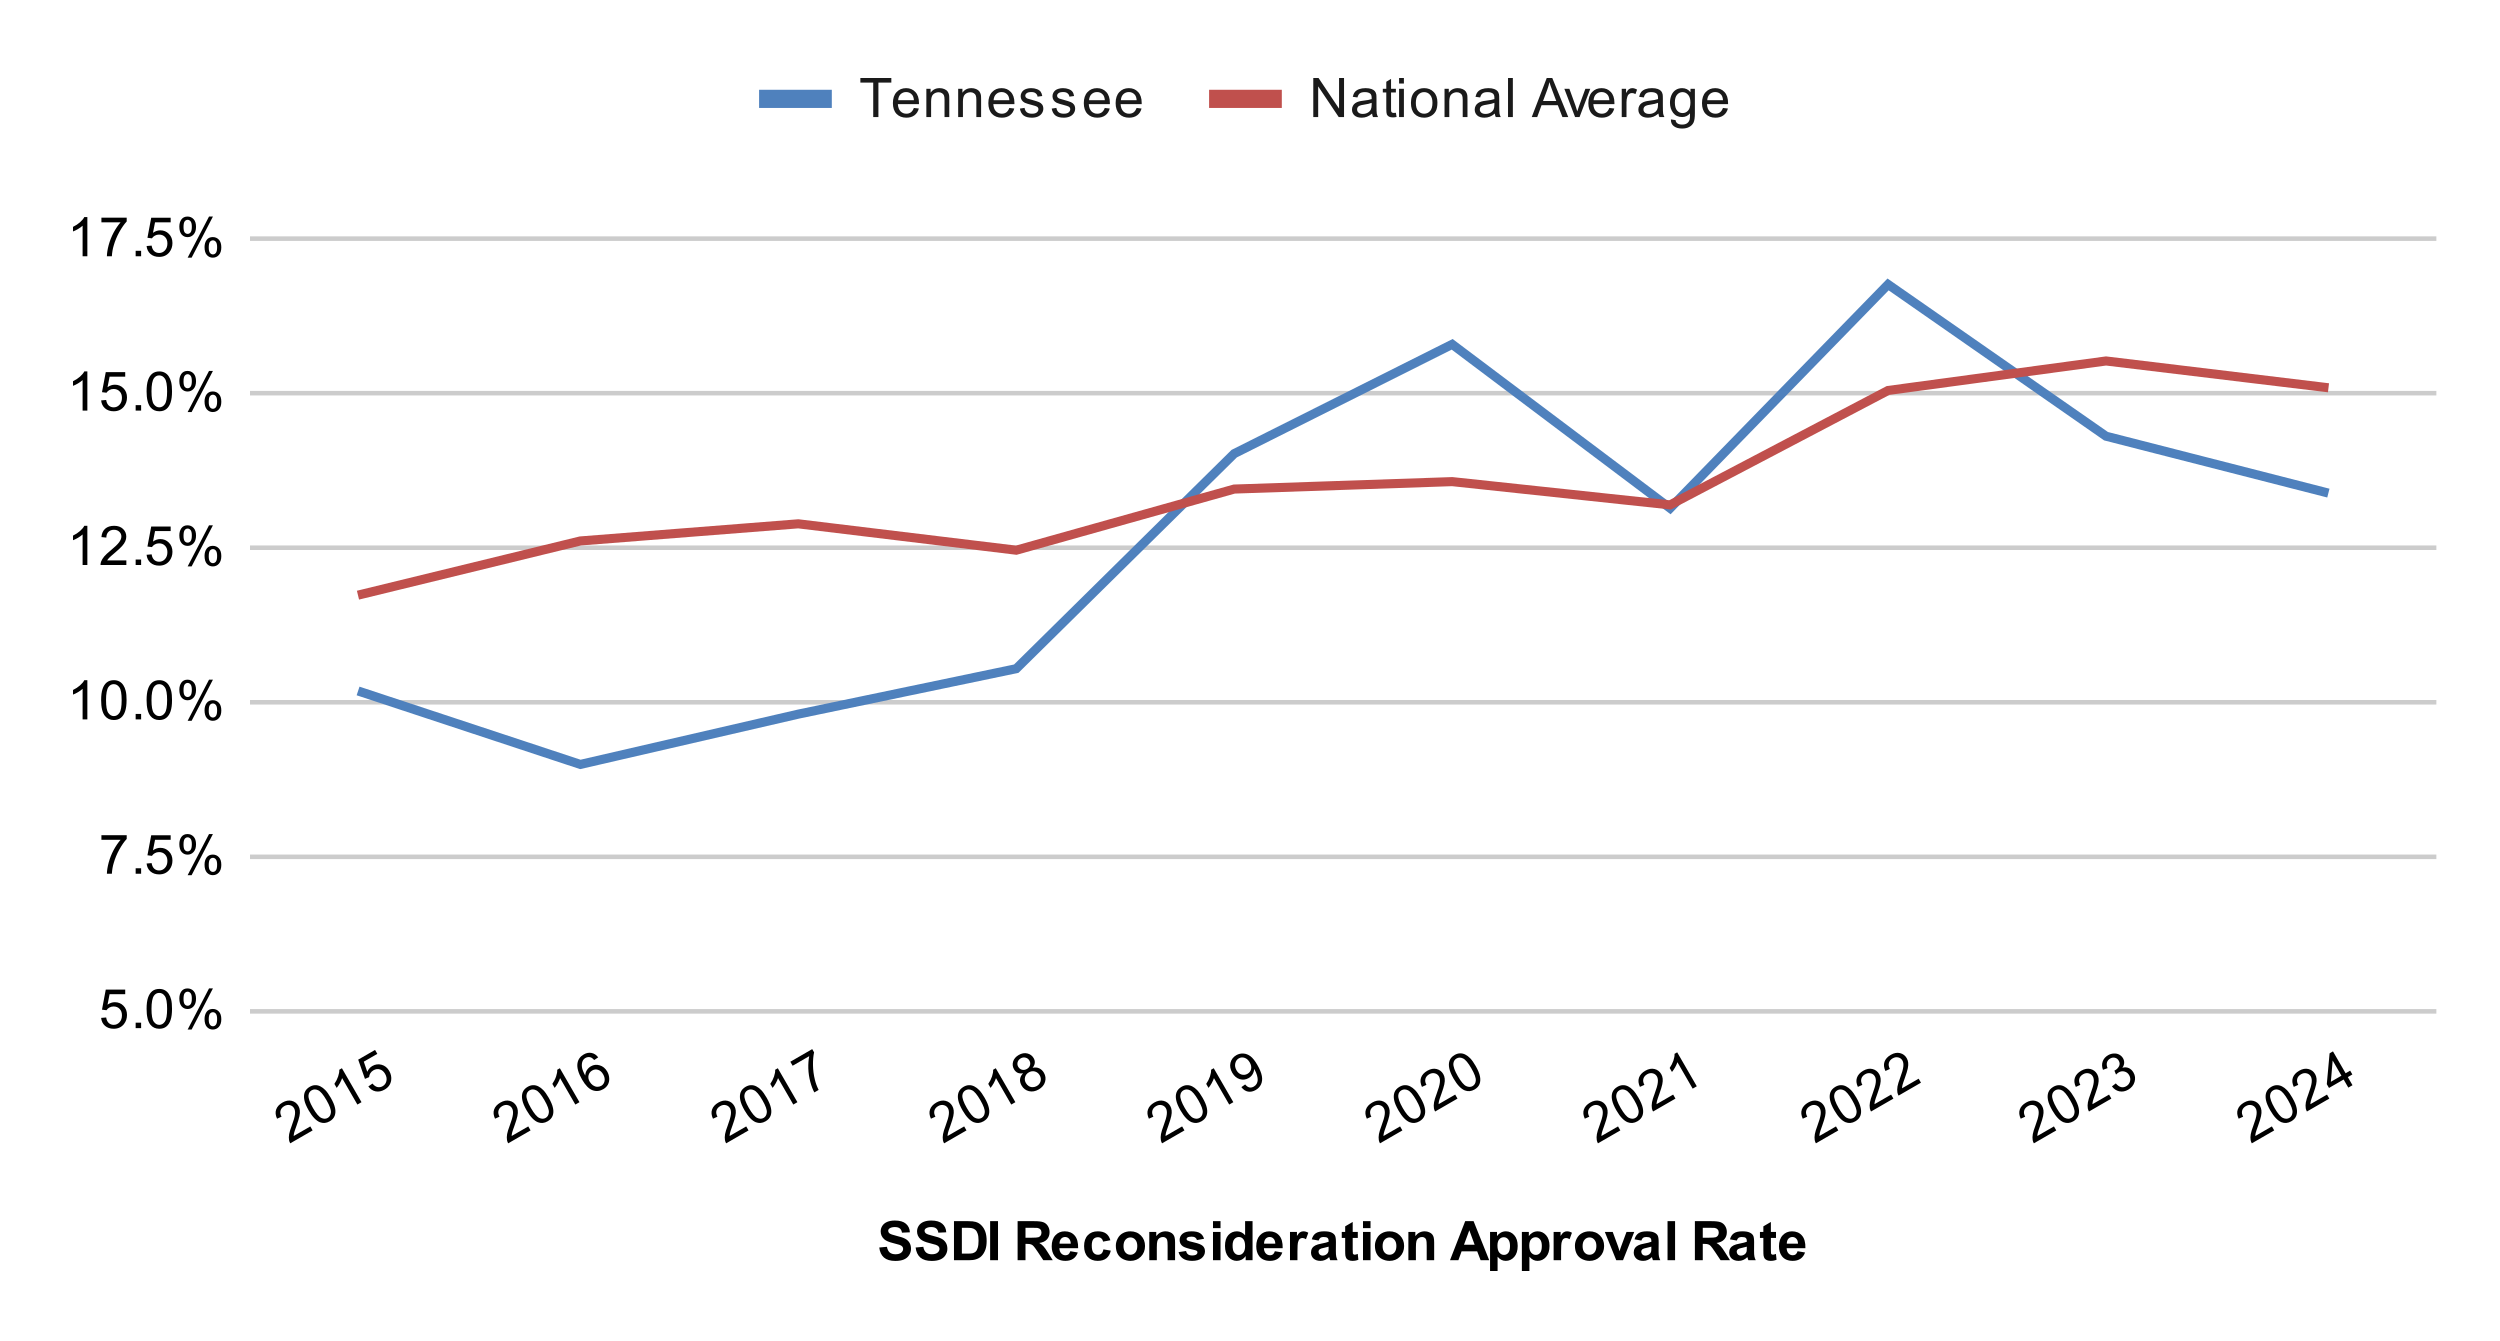 <svg xmlns:xlink="http://www.w3.org/1999/xlink" xmlns="http://www.w3.org/2000/svg" viewBox="0.0 0.0 550.0 295.0" fill="none" stroke="none" stroke-linecap="square" stroke-miterlimit="10" width="550" height="295"><path fill="#ffffff" d="M0 0L550.0 0L550.0 295.0L0 295.0L0 0Z" fill-rule="nonzero"></path><path stroke="#cccccc" stroke-width="1.0" stroke-linecap="butt" d="M55.5 222.5L535.5 222.5" fill-rule="nonzero"></path><path stroke="#cccccc" stroke-width="1.0" stroke-linecap="butt" d="M55.5 188.5L535.5 188.5" fill-rule="nonzero"></path><path stroke="#cccccc" stroke-width="1.0" stroke-linecap="butt" d="M55.5 154.5L535.5 154.5" fill-rule="nonzero"></path><path stroke="#cccccc" stroke-width="1.0" stroke-linecap="butt" d="M55.5 120.5L535.5 120.5" fill-rule="nonzero"></path><path stroke="#cccccc" stroke-width="1.0" stroke-linecap="butt" d="M55.5 86.5L535.5 86.5" fill-rule="nonzero"></path><path stroke="#cccccc" stroke-width="1.0" stroke-linecap="butt" d="M55.5 52.5L535.5 52.5" fill-rule="nonzero"></path><clipPath id="id_0"><path d="M55.75 45.583L535.25 45.583L535.25 222.188L55.75 222.188L55.75 45.583Z" clip-rule="nonzero"></path></clipPath><path stroke="#4f81bd" stroke-width="2.0" stroke-linecap="butt" clip-path="url(#id_0)" d="M511.275 108.236L463.325 95.965L415.375 62.576L367.425 111.814L319.475 75.75L271.525 99.801L223.575 147.109L175.625 157.108L127.675 168.174L79.725 152.326" fill-rule="nonzero"></path><path stroke="#c0504d" stroke-width="2.0" stroke-linecap="butt" clip-path="url(#id_0)" d="M511.275 85.193L463.325 79.413L415.375 85.904L367.425 111.076L319.475 105.957L271.525 107.593L223.575 121.044L175.625 115.239L127.675 119.01L79.725 130.7" fill-rule="nonzero"></path><path fill="#000000" fill-opacity="0.0" clip-path="url(#id_0)" d="M514.275 108.236C514.275 109.892 512.932 111.236 511.275 111.236C509.618 111.236 508.275 109.892 508.275 108.236C508.275 106.579 509.618 105.236 511.275 105.236C512.932 105.236 514.275 106.579 514.275 108.236Z" fill-rule="nonzero"></path><path fill="#000000" fill-opacity="0.0" clip-path="url(#id_0)" d="M466.325 95.965C466.325 97.622 464.982 98.965 463.325 98.965C461.668 98.965 460.325 97.622 460.325 95.965C460.325 94.308 461.668 92.965 463.325 92.965C464.982 92.965 466.325 94.308 466.325 95.965Z" fill-rule="nonzero"></path><path fill="#000000" fill-opacity="0.0" clip-path="url(#id_0)" d="M418.375 62.576C418.375 64.233 417.032 65.576 415.375 65.576C413.718 65.576 412.375 64.233 412.375 62.576C412.375 60.919 413.718 59.576 415.375 59.576C417.032 59.576 418.375 60.919 418.375 62.576Z" fill-rule="nonzero"></path><path fill="#000000" fill-opacity="0.0" clip-path="url(#id_0)" d="M370.425 111.814C370.425 113.471 369.082 114.814 367.425 114.814C365.768 114.814 364.425 113.471 364.425 111.814C364.425 110.157 365.768 108.814 367.425 108.814C369.082 108.814 370.425 110.157 370.425 111.814Z" fill-rule="nonzero"></path><path fill="#000000" fill-opacity="0.0" clip-path="url(#id_0)" d="M322.475 75.75C322.475 77.407 321.132 78.75 319.475 78.75C317.818 78.75 316.475 77.407 316.475 75.75C316.475 74.094 317.818 72.75 319.475 72.75C321.132 72.75 322.475 74.094 322.475 75.75Z" fill-rule="nonzero"></path><path fill="#000000" fill-opacity="0.0" clip-path="url(#id_0)" d="M274.525 99.801C274.525 101.458 273.182 102.801 271.525 102.801C269.868 102.801 268.525 101.458 268.525 99.801C268.525 98.144 269.868 96.801 271.525 96.801C273.182 96.801 274.525 98.144 274.525 99.801Z" fill-rule="nonzero"></path><path fill="#000000" fill-opacity="0.0" clip-path="url(#id_0)" d="M226.575 147.109C226.575 148.765 225.232 150.109 223.575 150.109C221.918 150.109 220.575 148.765 220.575 147.109C220.575 145.452 221.918 144.109 223.575 144.109C225.232 144.109 226.575 145.452 226.575 147.109Z" fill-rule="nonzero"></path><path fill="#000000" fill-opacity="0.0" clip-path="url(#id_0)" d="M178.625 157.108C178.625 158.765 177.282 160.108 175.625 160.108C173.968 160.108 172.625 158.765 172.625 157.108C172.625 155.451 173.968 154.108 175.625 154.108C177.282 154.108 178.625 155.451 178.625 157.108Z" fill-rule="nonzero"></path><path fill="#000000" fill-opacity="0.0" clip-path="url(#id_0)" d="M130.675 168.174C130.675 169.831 129.332 171.174 127.675 171.174C126.018 171.174 124.675 169.831 124.675 168.174C124.675 166.517 126.018 165.174 127.675 165.174C129.332 165.174 130.675 166.517 130.675 168.174Z" fill-rule="nonzero"></path><path fill="#000000" fill-opacity="0.0" clip-path="url(#id_0)" d="M82.725 152.326C82.725 153.983 81.382 155.326 79.725 155.326C78.068 155.326 76.725 153.983 76.725 152.326C76.725 150.67 78.068 149.326 79.725 149.326C81.382 149.326 82.725 150.67 82.725 152.326Z" fill-rule="nonzero"></path><path fill="#000000" fill-opacity="0.0" clip-path="url(#id_0)" d="M514.275 85.193C514.275 86.85 512.932 88.193 511.275 88.193C509.618 88.193 508.275 86.85 508.275 85.193C508.275 83.536 509.618 82.193 511.275 82.193C512.932 82.193 514.275 83.536 514.275 85.193Z" fill-rule="nonzero"></path><path fill="#000000" fill-opacity="0.0" clip-path="url(#id_0)" d="M466.325 79.413C466.325 81.07 464.982 82.413 463.325 82.413C461.668 82.413 460.325 81.07 460.325 79.413C460.325 77.756 461.668 76.413 463.325 76.413C464.982 76.413 466.325 77.756 466.325 79.413Z" fill-rule="nonzero"></path><path fill="#000000" fill-opacity="0.0" clip-path="url(#id_0)" d="M418.375 85.904C418.375 87.561 417.032 88.904 415.375 88.904C413.718 88.904 412.375 87.561 412.375 85.904C412.375 84.248 413.718 82.904 415.375 82.904C417.032 82.904 418.375 84.248 418.375 85.904Z" fill-rule="nonzero"></path><path fill="#000000" fill-opacity="0.0" clip-path="url(#id_0)" d="M370.425 111.076C370.425 112.732 369.082 114.076 367.425 114.076C365.768 114.076 364.425 112.732 364.425 111.076C364.425 109.419 365.768 108.076 367.425 108.076C369.082 108.076 370.425 109.419 370.425 111.076Z" fill-rule="nonzero"></path><path fill="#000000" fill-opacity="0.0" clip-path="url(#id_0)" d="M322.475 105.957C322.475 107.614 321.132 108.957 319.475 108.957C317.818 108.957 316.475 107.614 316.475 105.957C316.475 104.301 317.818 102.957 319.475 102.957C321.132 102.957 322.475 104.301 322.475 105.957Z" fill-rule="nonzero"></path><path fill="#000000" fill-opacity="0.0" clip-path="url(#id_0)" d="M274.525 107.593C274.525 109.25 273.182 110.593 271.525 110.593C269.868 110.593 268.525 109.25 268.525 107.593C268.525 105.936 269.868 104.593 271.525 104.593C273.182 104.593 274.525 105.936 274.525 107.593Z" fill-rule="nonzero"></path><path fill="#000000" fill-opacity="0.0" clip-path="url(#id_0)" d="M226.575 121.044C226.575 122.701 225.232 124.044 223.575 124.044C221.918 124.044 220.575 122.701 220.575 121.044C220.575 119.387 221.918 118.044 223.575 118.044C225.232 118.044 226.575 119.387 226.575 121.044Z" fill-rule="nonzero"></path><path fill="#000000" fill-opacity="0.0" clip-path="url(#id_0)" d="M178.625 115.239C178.625 116.895 177.282 118.239 175.625 118.239C173.968 118.239 172.625 116.895 172.625 115.239C172.625 113.582 173.968 112.239 175.625 112.239C177.282 112.239 178.625 113.582 178.625 115.239Z" fill-rule="nonzero"></path><path fill="#000000" fill-opacity="0.0" clip-path="url(#id_0)" d="M130.675 119.01C130.675 120.666 129.332 122.01 127.675 122.01C126.018 122.01 124.675 120.666 124.675 119.01C124.675 117.353 126.018 116.01 127.675 116.01C129.332 116.01 130.675 117.353 130.675 119.01Z" fill-rule="nonzero"></path><path fill="#000000" fill-opacity="0.0" clip-path="url(#id_0)" d="M82.725 130.7C82.725 132.357 81.382 133.7 79.725 133.7C78.068 133.7 76.725 132.357 76.725 130.7C76.725 129.043 78.068 127.7 79.725 127.7C81.382 127.7 82.725 129.043 82.725 130.7Z" fill-rule="nonzero"></path><path fill="#000000" d="M193.438 274.453L195.125 274.297Q195.281 275.141 195.734 275.547Q196.203 275.938 197.0 275.938Q197.828 275.938 198.25 275.594Q198.688 275.234 198.688 274.75Q198.688 274.453 198.5 274.234Q198.328 274.016 197.875 273.859Q197.578 273.75 196.5 273.484Q195.094 273.141 194.531 272.641Q193.75 271.922 193.75 270.906Q193.75 270.25 194.109 269.688Q194.484 269.109 195.188 268.812Q195.891 268.516 196.875 268.516Q198.5 268.516 199.312 269.234Q200.125 269.938 200.172 271.109L198.438 271.188Q198.328 270.531 197.953 270.25Q197.594 269.953 196.859 269.953Q196.109 269.953 195.672 270.266Q195.406 270.453 195.406 270.797Q195.406 271.094 195.656 271.312Q195.984 271.594 197.25 271.891Q198.516 272.188 199.125 272.516Q199.734 272.828 200.078 273.391Q200.422 273.938 200.422 274.75Q200.422 275.484 200.0 276.141Q199.594 276.781 198.844 277.094Q198.094 277.406 196.984 277.406Q195.344 277.406 194.469 276.656Q193.609 275.891 193.438 274.453ZM201.438 274.453L203.125 274.297Q203.281 275.141 203.734 275.547Q204.203 275.938 205.0 275.938Q205.828 275.938 206.25 275.594Q206.688 275.234 206.688 274.75Q206.688 274.453 206.5 274.234Q206.328 274.016 205.875 273.859Q205.578 273.75 204.5 273.484Q203.094 273.141 202.531 272.641Q201.75 271.922 201.75 270.906Q201.75 270.25 202.109 269.688Q202.484 269.109 203.188 268.812Q203.891 268.516 204.875 268.516Q206.5 268.516 207.312 269.234Q208.125 269.938 208.172 271.109L206.438 271.188Q206.328 270.531 205.953 270.25Q205.594 269.953 204.859 269.953Q204.109 269.953 203.672 270.266Q203.406 270.453 203.406 270.797Q203.406 271.094 203.656 271.312Q203.984 271.594 205.25 271.891Q206.516 272.188 207.125 272.516Q207.734 272.828 208.078 273.391Q208.422 273.938 208.422 274.75Q208.422 275.484 208.0 276.141Q207.594 276.781 206.844 277.094Q206.094 277.406 204.984 277.406Q203.344 277.406 202.469 276.656Q201.609 275.891 201.438 274.453ZM209.875 268.656L213.031 268.656Q214.109 268.656 214.672 268.828Q215.422 269.047 215.953 269.625Q216.5 270.188 216.781 271.016Q217.062 271.828 217.062 273.031Q217.062 274.094 216.812 274.859Q216.484 275.797 215.891 276.375Q215.438 276.828 214.672 277.062Q214.094 277.25 213.125 277.25L209.875 277.25L209.875 268.656ZM211.609 270.109L211.609 275.797L212.891 275.797Q213.625 275.797 213.953 275.719Q214.375 275.609 214.641 275.359Q214.922 275.109 215.094 274.531Q215.281 273.953 215.281 272.953Q215.281 271.969 215.094 271.438Q214.922 270.891 214.609 270.594Q214.297 270.297 213.812 270.188Q213.438 270.109 212.375 270.109L211.609 270.109ZM217.828 277.25L217.828 268.656L219.562 268.656L219.562 277.25L217.828 277.25ZM223.875 277.25L223.875 268.656L227.531 268.656Q228.906 268.656 229.531 268.891Q230.156 269.125 230.531 269.719Q230.906 270.312 230.906 271.062Q230.906 272.031 230.328 272.672Q229.766 273.297 228.641 273.453Q229.203 273.781 229.562 274.188Q229.938 274.578 230.547 275.578L231.609 277.25L229.531 277.25L228.281 275.375Q227.609 274.375 227.359 274.125Q227.109 273.859 226.828 273.766Q226.562 273.656 225.969 273.656L225.609 273.656L225.609 277.25L223.875 277.25ZM225.609 272.297L226.891 272.297Q228.141 272.297 228.453 272.188Q228.766 272.078 228.938 271.828Q229.125 271.562 229.125 271.172Q229.125 270.75 228.891 270.484Q228.656 270.219 228.234 270.141Q228.016 270.109 226.969 270.109L225.609 270.109L225.609 272.297ZM235.469 275.266L237.109 275.547Q236.797 276.453 236.109 276.922Q235.422 277.391 234.406 277.391Q232.781 277.391 232.0 276.328Q231.375 275.484 231.375 274.188Q231.375 272.641 232.188 271.766Q233.0 270.891 234.234 270.891Q235.625 270.891 236.422 271.812Q237.234 272.719 237.188 274.609L233.062 274.609Q233.094 275.344 233.469 275.75Q233.844 276.156 234.422 276.156Q234.797 276.156 235.062 275.953Q235.328 275.734 235.469 275.266ZM235.562 273.609Q235.547 272.891 235.188 272.516Q234.844 272.141 234.328 272.141Q233.797 272.141 233.438 272.531Q233.094 272.938 233.094 273.609L235.562 273.609ZM244.281 272.859L242.672 273.156Q242.578 272.672 242.281 272.438Q242.0 272.188 241.547 272.188Q240.922 272.188 240.547 272.609Q240.188 273.031 240.188 274.031Q240.188 275.141 240.562 275.594Q240.938 276.047 241.562 276.047Q242.031 276.047 242.328 275.781Q242.625 275.516 242.75 274.859L244.375 275.141Q244.125 276.25 243.406 276.828Q242.688 277.391 241.484 277.391Q240.125 277.391 239.312 276.531Q238.5 275.672 238.5 274.141Q238.5 272.609 239.312 271.75Q240.125 270.891 241.516 270.891Q242.656 270.891 243.328 271.375Q244.0 271.859 244.281 272.859ZM245.484 274.047Q245.484 273.234 245.891 272.469Q246.297 271.688 247.031 271.297Q247.766 270.891 248.688 270.891Q250.094 270.891 251.0 271.812Q251.906 272.719 251.906 274.125Q251.906 275.531 250.984 276.469Q250.078 277.391 248.703 277.391Q247.844 277.391 247.062 277.0Q246.297 276.609 245.891 275.875Q245.484 275.125 245.484 274.047ZM247.172 274.141Q247.172 275.062 247.609 275.562Q248.047 276.047 248.688 276.047Q249.344 276.047 249.766 275.562Q250.203 275.062 250.203 274.125Q250.203 273.219 249.766 272.734Q249.344 272.234 248.688 272.234Q248.047 272.234 247.609 272.734Q247.172 273.219 247.172 274.141ZM258.516 277.25L256.875 277.25L256.875 274.078Q256.875 273.062 256.766 272.766Q256.672 272.469 256.422 272.312Q256.188 272.141 255.859 272.141Q255.422 272.141 255.078 272.375Q254.75 272.609 254.625 273.0Q254.5 273.391 254.5 274.438L254.5 277.25L252.844 277.25L252.844 271.031L254.375 271.031L254.375 271.938Q255.188 270.891 256.438 270.891Q256.969 270.891 257.422 271.094Q257.875 271.281 258.109 271.594Q258.344 271.891 258.422 272.281Q258.516 272.656 258.516 273.375L258.516 277.25ZM259.281 275.469L260.938 275.219Q261.047 275.703 261.359 275.953Q261.688 276.203 262.266 276.203Q262.906 276.203 263.219 275.969Q263.438 275.797 263.438 275.531Q263.438 275.344 263.328 275.219Q263.203 275.094 262.781 275.0Q260.781 274.562 260.25 274.203Q259.516 273.688 259.516 272.797Q259.516 271.984 260.141 271.438Q260.781 270.891 262.125 270.891Q263.406 270.891 264.031 271.312Q264.656 271.719 264.891 272.531L263.328 272.812Q263.234 272.453 262.953 272.266Q262.672 272.062 262.156 272.062Q261.516 272.062 261.234 272.25Q261.047 272.375 261.047 272.578Q261.047 272.766 261.203 272.891Q261.422 273.047 262.734 273.344Q264.062 273.641 264.578 274.078Q265.094 274.516 265.094 275.297Q265.094 276.156 264.375 276.781Q263.672 277.391 262.266 277.391Q261.0 277.391 260.25 276.875Q259.516 276.359 259.281 275.469ZM266.859 270.188L266.859 268.656L268.516 268.656L268.516 270.188L266.859 270.188ZM266.859 277.25L266.859 271.031L268.516 271.031L268.516 277.25L266.859 277.25ZM275.562 277.25L274.047 277.25L274.047 276.328Q273.656 276.875 273.141 277.141Q272.625 277.391 272.094 277.391Q271.016 277.391 270.25 276.531Q269.5 275.656 269.5 274.109Q269.5 272.531 270.234 271.719Q270.984 270.891 272.125 270.891Q273.156 270.891 273.922 271.75L273.922 268.656L275.562 268.656L275.562 277.25ZM271.172 274.0Q271.172 275.0 271.453 275.438Q271.844 276.094 272.562 276.094Q273.125 276.094 273.516 275.609Q273.922 275.125 273.922 274.156Q273.922 273.094 273.531 272.625Q273.156 272.141 272.547 272.141Q271.969 272.141 271.562 272.609Q271.172 273.078 271.172 274.0ZM280.469 275.266L282.109 275.547Q281.797 276.453 281.109 276.922Q280.422 277.391 279.406 277.391Q277.781 277.391 277.0 276.328Q276.375 275.484 276.375 274.188Q276.375 272.641 277.188 271.766Q278.0 270.891 279.234 270.891Q280.625 270.891 281.422 271.812Q282.234 272.719 282.188 274.609L278.062 274.609Q278.094 275.344 278.469 275.75Q278.844 276.156 279.422 276.156Q279.797 276.156 280.062 275.953Q280.328 275.734 280.469 275.266ZM280.562 273.609Q280.547 272.891 280.188 272.516Q279.844 272.141 279.328 272.141Q278.797 272.141 278.438 272.531Q278.094 272.938 278.094 273.609L280.562 273.609ZM285.438 277.25L283.797 277.25L283.797 271.031L285.328 271.031L285.328 271.906Q285.719 271.281 286.031 271.094Q286.344 270.891 286.734 270.891Q287.297 270.891 287.828 271.203L287.312 272.625Q286.891 272.359 286.547 272.359Q286.188 272.359 285.953 272.562Q285.719 272.75 285.578 273.25Q285.438 273.734 285.438 275.328L285.438 277.25ZM290.094 272.922L288.594 272.656Q288.844 271.75 289.453 271.328Q290.078 270.891 291.297 270.891Q292.391 270.891 292.922 271.156Q293.469 271.406 293.688 271.812Q293.906 272.203 293.906 273.281L293.891 275.203Q293.891 276.031 293.969 276.422Q294.047 276.797 294.266 277.25L292.641 277.25Q292.578 277.078 292.484 276.766Q292.438 276.609 292.422 276.562Q292.0 276.984 291.516 277.188Q291.047 277.391 290.5 277.391Q289.531 277.391 288.969 276.875Q288.422 276.344 288.422 275.547Q288.422 275.016 288.672 274.609Q288.938 274.203 289.391 273.984Q289.844 273.75 290.703 273.594Q291.844 273.375 292.297 273.188L292.297 273.031Q292.297 272.547 292.062 272.344Q291.828 272.141 291.172 272.141Q290.734 272.141 290.484 272.312Q290.25 272.484 290.094 272.922ZM292.297 274.266Q291.984 274.359 291.297 274.516Q290.609 274.656 290.391 274.797Q290.078 275.031 290.078 275.375Q290.078 275.719 290.328 275.984Q290.594 276.234 290.984 276.234Q291.438 276.234 291.844 275.938Q292.141 275.719 292.234 275.391Q292.297 275.188 292.297 274.594L292.297 274.266ZM298.719 271.031L298.719 272.344L297.594 272.344L297.594 274.844Q297.594 275.609 297.625 275.734Q297.656 275.859 297.766 275.953Q297.891 276.031 298.047 276.031Q298.281 276.031 298.703 275.859L298.844 277.141Q298.281 277.391 297.547 277.391Q297.109 277.391 296.75 277.25Q296.391 277.094 296.219 276.859Q296.062 276.609 295.984 276.219Q295.938 275.922 295.938 275.047L295.938 272.344L295.188 272.344L295.188 271.031L295.938 271.031L295.938 269.797L297.594 268.828L297.594 271.031L298.719 271.031ZM299.859 270.188L299.859 268.656L301.516 268.656L301.516 270.188L299.859 270.188ZM299.859 277.25L299.859 271.031L301.516 271.031L301.516 277.25L299.859 277.25ZM302.484 274.047Q302.484 273.234 302.891 272.469Q303.297 271.688 304.031 271.297Q304.766 270.891 305.688 270.891Q307.094 270.891 308.0 271.812Q308.906 272.719 308.906 274.125Q308.906 275.531 307.984 276.469Q307.078 277.391 305.703 277.391Q304.844 277.391 304.062 277.0Q303.297 276.609 302.891 275.875Q302.484 275.125 302.484 274.047ZM304.172 274.141Q304.172 275.062 304.609 275.562Q305.047 276.047 305.688 276.047Q306.344 276.047 306.766 275.562Q307.203 275.062 307.203 274.125Q307.203 273.219 306.766 272.734Q306.344 272.234 305.688 272.234Q305.047 272.234 304.609 272.734Q304.172 273.219 304.172 274.141ZM315.516 277.25L313.875 277.25L313.875 274.078Q313.875 273.062 313.766 272.766Q313.672 272.469 313.422 272.312Q313.188 272.141 312.859 272.141Q312.422 272.141 312.078 272.375Q311.75 272.609 311.625 273.0Q311.5 273.391 311.5 274.438L311.5 277.25L309.844 277.25L309.844 271.031L311.375 271.031L311.375 271.938Q312.188 270.891 313.438 270.891Q313.969 270.891 314.422 271.094Q314.875 271.281 315.109 271.594Q315.344 271.891 315.422 272.281Q315.516 272.656 315.516 273.375L315.516 277.25ZM327.625 277.25L325.734 277.25L324.984 275.297L321.547 275.297L320.844 277.25L319.0 277.25L322.344 268.656L324.188 268.656L327.625 277.25ZM324.422 273.844L323.25 270.656L322.078 273.844L324.422 273.844ZM327.812 271.031L329.344 271.031L329.344 271.938Q329.656 271.469 330.156 271.188Q330.672 270.891 331.297 270.891Q332.375 270.891 333.125 271.734Q333.891 272.578 333.891 274.109Q333.891 275.656 333.125 276.531Q332.359 277.391 331.281 277.391Q330.766 277.391 330.344 277.188Q329.922 276.984 329.469 276.484L329.469 279.625L327.812 279.625L327.812 271.031ZM329.438 274.031Q329.438 275.078 329.859 275.578Q330.281 276.078 330.875 276.078Q331.453 276.078 331.828 275.625Q332.203 275.156 332.203 274.109Q332.203 273.141 331.812 272.672Q331.422 272.188 330.844 272.188Q330.234 272.188 329.828 272.656Q329.438 273.125 329.438 274.031ZM334.812 271.031L336.344 271.031L336.344 271.938Q336.656 271.469 337.156 271.188Q337.672 270.891 338.297 270.891Q339.375 270.891 340.125 271.734Q340.891 272.578 340.891 274.109Q340.891 275.656 340.125 276.531Q339.359 277.391 338.281 277.391Q337.766 277.391 337.344 277.188Q336.922 276.984 336.469 276.484L336.469 279.625L334.812 279.625L334.812 271.031ZM336.438 274.031Q336.438 275.078 336.859 275.578Q337.281 276.078 337.875 276.078Q338.453 276.078 338.828 275.625Q339.203 275.156 339.203 274.109Q339.203 273.141 338.812 272.672Q338.422 272.188 337.844 272.188Q337.234 272.188 336.828 272.656Q336.438 273.125 336.438 274.031ZM343.438 277.25L341.797 277.25L341.797 271.031L343.328 271.031L343.328 271.906Q343.719 271.281 344.031 271.094Q344.344 270.891 344.734 270.891Q345.297 270.891 345.828 271.203L345.312 272.625Q344.891 272.359 344.547 272.359Q344.188 272.359 343.953 272.562Q343.719 272.75 343.578 273.25Q343.438 273.734 343.438 275.328L343.438 277.25ZM346.484 274.047Q346.484 273.234 346.891 272.469Q347.297 271.688 348.031 271.297Q348.766 270.891 349.688 270.891Q351.094 270.891 352.0 271.812Q352.906 272.719 352.906 274.125Q352.906 275.531 351.984 276.469Q351.078 277.391 349.703 277.391Q348.844 277.391 348.062 277.0Q347.297 276.609 346.891 275.875Q346.484 275.125 346.484 274.047ZM348.172 274.141Q348.172 275.062 348.609 275.562Q349.047 276.047 349.688 276.047Q350.344 276.047 350.766 275.562Q351.203 275.062 351.203 274.125Q351.203 273.219 350.766 272.734Q350.344 272.234 349.688 272.234Q349.047 272.234 348.609 272.734Q348.172 273.219 348.172 274.141ZM355.578 277.25L353.062 271.031L354.797 271.031L355.969 274.203L356.312 275.266Q356.438 274.859 356.469 274.734Q356.562 274.469 356.656 274.203L357.828 271.031L359.531 271.031L357.062 277.25L355.578 277.25ZM361.094 272.922L359.594 272.656Q359.844 271.75 360.453 271.328Q361.078 270.891 362.297 270.891Q363.391 270.891 363.922 271.156Q364.469 271.406 364.688 271.812Q364.906 272.203 364.906 273.281L364.891 275.203Q364.891 276.031 364.969 276.422Q365.047 276.797 365.266 277.25L363.641 277.25Q363.578 277.078 363.484 276.766Q363.438 276.609 363.422 276.562Q363.0 276.984 362.516 277.188Q362.047 277.391 361.5 277.391Q360.531 277.391 359.969 276.875Q359.422 276.344 359.422 275.547Q359.422 275.016 359.672 274.609Q359.938 274.203 360.391 273.984Q360.844 273.75 361.703 273.594Q362.844 273.375 363.297 273.188L363.297 273.031Q363.297 272.547 363.062 272.344Q362.828 272.141 362.172 272.141Q361.734 272.141 361.484 272.312Q361.25 272.484 361.094 272.922ZM363.297 274.266Q362.984 274.359 362.297 274.516Q361.609 274.656 361.391 274.797Q361.078 275.031 361.078 275.375Q361.078 275.719 361.328 275.984Q361.594 276.234 361.984 276.234Q362.438 276.234 362.844 275.938Q363.141 275.719 363.234 275.391Q363.297 275.188 363.297 274.594L363.297 274.266ZM366.859 277.25L366.859 268.656L368.516 268.656L368.516 277.25L366.859 277.25ZM372.875 277.25L372.875 268.656L376.531 268.656Q377.906 268.656 378.531 268.891Q379.156 269.125 379.531 269.719Q379.906 270.312 379.906 271.062Q379.906 272.031 379.328 272.672Q378.766 273.297 377.641 273.453Q378.203 273.781 378.562 274.188Q378.938 274.578 379.547 275.578L380.609 277.25L378.531 277.25L377.281 275.375Q376.609 274.375 376.359 274.125Q376.109 273.859 375.828 273.766Q375.562 273.656 374.969 273.656L374.609 273.656L374.609 277.25L372.875 277.25ZM374.609 272.297L375.891 272.297Q377.141 272.297 377.453 272.188Q377.766 272.078 377.938 271.828Q378.125 271.562 378.125 271.172Q378.125 270.75 377.891 270.484Q377.656 270.219 377.234 270.141Q377.016 270.109 375.969 270.109L374.609 270.109L374.609 272.297ZM382.094 272.922L380.594 272.656Q380.844 271.75 381.453 271.328Q382.078 270.891 383.297 270.891Q384.391 270.891 384.922 271.156Q385.469 271.406 385.688 271.812Q385.906 272.203 385.906 273.281L385.891 275.203Q385.891 276.031 385.969 276.422Q386.047 276.797 386.266 277.25L384.641 277.25Q384.578 277.078 384.484 276.766Q384.438 276.609 384.422 276.562Q384.0 276.984 383.516 277.188Q383.047 277.391 382.5 277.391Q381.531 277.391 380.969 276.875Q380.422 276.344 380.422 275.547Q380.422 275.016 380.672 274.609Q380.938 274.203 381.391 273.984Q381.844 273.75 382.703 273.594Q383.844 273.375 384.297 273.188L384.297 273.031Q384.297 272.547 384.062 272.344Q383.828 272.141 383.172 272.141Q382.734 272.141 382.484 272.312Q382.25 272.484 382.094 272.922ZM384.297 274.266Q383.984 274.359 383.297 274.516Q382.609 274.656 382.391 274.797Q382.078 275.031 382.078 275.375Q382.078 275.719 382.328 275.984Q382.594 276.234 382.984 276.234Q383.438 276.234 383.844 275.938Q384.141 275.719 384.234 275.391Q384.297 275.188 384.297 274.594L384.297 274.266ZM390.719 271.031L390.719 272.344L389.594 272.344L389.594 274.844Q389.594 275.609 389.625 275.734Q389.656 275.859 389.766 275.953Q389.891 276.031 390.047 276.031Q390.281 276.031 390.703 275.859L390.844 277.141Q390.281 277.391 389.547 277.391Q389.109 277.391 388.75 277.25Q388.391 277.094 388.219 276.859Q388.062 276.609 387.984 276.219Q387.938 275.922 387.938 275.047L387.938 272.344L387.188 272.344L387.188 271.031L387.938 271.031L387.938 269.797L389.594 268.828L389.594 271.031L390.719 271.031ZM395.469 275.266L397.109 275.547Q396.797 276.453 396.109 276.922Q395.422 277.391 394.406 277.391Q392.781 277.391 392.0 276.328Q391.375 275.484 391.375 274.188Q391.375 272.641 392.188 271.766Q393.0 270.891 394.234 270.891Q395.625 270.891 396.422 271.812Q397.234 272.719 397.188 274.609L393.062 274.609Q393.094 275.344 393.469 275.75Q393.844 276.156 394.422 276.156Q394.797 276.156 395.062 275.953Q395.328 275.734 395.469 275.266ZM395.562 273.609Q395.547 272.891 395.188 272.516Q394.844 272.141 394.328 272.141Q393.797 272.141 393.438 272.531Q393.094 272.938 393.094 273.609L395.562 273.609Z" fill-rule="nonzero"></path><path fill="#000000" d="M22.25 223.938L23.359 223.844Q23.484 224.657 23.922 225.063Q24.375 225.469 25.016 225.469Q25.766 225.469 26.297 224.891Q26.828 224.313 26.828 223.375Q26.828 222.469 26.312 221.953Q25.812 221.422 24.984 221.422Q24.484 221.422 24.062 221.657Q23.656 221.891 23.422 222.25L22.438 222.125L23.266 217.719L27.547 217.719L27.547 218.719L24.109 218.719L23.656 221.032Q24.422 220.485 25.266 220.485Q26.391 220.485 27.156 221.266Q27.938 222.047 27.938 223.282Q27.938 224.438 27.266 225.297Q26.438 226.328 25.016 226.328Q23.844 226.328 23.094 225.672Q22.359 225.016 22.25 223.938ZM29.844 226.188L29.844 224.985L31.047 224.985L31.047 226.188L29.844 226.188ZM32.25 221.953Q32.25 220.422 32.562 219.5Q32.875 218.563 33.484 218.063Q34.109 217.563 35.047 217.563Q35.734 217.563 36.25 217.844Q36.781 218.125 37.125 218.657Q37.469 219.172 37.656 219.922Q37.844 220.672 37.844 221.953Q37.844 223.469 37.531 224.391Q37.234 225.313 36.609 225.828Q36.0 226.328 35.047 226.328Q33.812 226.328 33.094 225.438Q32.25 224.375 32.25 221.953ZM33.328 221.953Q33.328 224.063 33.828 224.766Q34.328 225.469 35.047 225.469Q35.781 225.469 36.266 224.766Q36.766 224.063 36.766 221.953Q36.766 219.828 36.266 219.141Q35.781 218.438 35.031 218.438Q34.312 218.438 33.875 219.047Q33.328 219.828 33.328 221.953ZM39.453 219.657Q39.453 218.735 39.906 218.094Q40.375 217.453 41.25 217.453Q42.062 217.453 42.594 218.032Q43.125 218.61 43.125 219.719Q43.125 220.813 42.578 221.407Q42.047 221.985 41.266 221.985Q40.484 221.985 39.969 221.407Q39.453 220.828 39.453 219.657ZM41.281 218.172Q40.891 218.172 40.625 218.516Q40.375 218.86 40.375 219.766Q40.375 220.594 40.625 220.938Q40.891 221.266 41.281 221.266Q41.688 221.266 41.938 220.922Q42.203 220.578 42.203 219.688Q42.203 218.844 41.938 218.516Q41.672 218.172 41.281 218.172ZM41.281 226.5L45.984 217.453L46.844 217.453L42.156 226.5L41.281 226.5ZM45.0 224.172Q45.0 223.25 45.453 222.61Q45.922 221.969 46.812 221.969Q47.625 221.969 48.156 222.547Q48.688 223.11 48.688 224.235Q48.688 225.328 48.141 225.922Q47.609 226.5 46.812 226.5Q46.047 226.5 45.516 225.922Q45.0 225.344 45.0 224.172ZM46.844 222.688Q46.438 222.688 46.172 223.032Q45.922 223.375 45.922 224.282Q45.922 225.094 46.188 225.438Q46.453 225.782 46.844 225.782Q47.234 225.782 47.5 225.438Q47.766 225.094 47.766 224.188Q47.766 223.36 47.5 223.032Q47.234 222.688 46.844 222.688Z" fill-rule="nonzero"></path><path fill="#000000" d="M22.312 184.757L22.312 183.741L27.875 183.741L27.875 184.569Q27.062 185.444 26.25 186.897Q25.453 188.335 25.016 189.866Q24.688 190.944 24.609 192.225L23.516 192.225Q23.531 191.21 23.906 189.772Q24.297 188.335 25.0 187.007Q25.719 185.679 26.531 184.757L22.312 184.757ZM29.844 192.225L29.844 191.022L31.047 191.022L31.047 192.225L29.844 192.225ZM32.25 189.975L33.359 189.882Q33.484 190.694 33.922 191.1Q34.375 191.507 35.016 191.507Q35.766 191.507 36.297 190.929Q36.828 190.35 36.828 189.413Q36.828 188.507 36.312 187.991Q35.812 187.46 34.984 187.46Q34.484 187.46 34.062 187.694Q33.656 187.929 33.422 188.288L32.438 188.163L33.266 183.757L37.547 183.757L37.547 184.757L34.109 184.757L33.656 187.069Q34.422 186.522 35.266 186.522Q36.391 186.522 37.156 187.304Q37.938 188.085 37.938 189.319Q37.938 190.475 37.266 191.335Q36.438 192.366 35.016 192.366Q33.844 192.366 33.094 191.71Q32.359 191.054 32.25 189.975ZM39.453 185.694Q39.453 184.772 39.906 184.132Q40.375 183.491 41.25 183.491Q42.062 183.491 42.594 184.069Q43.125 184.647 43.125 185.757Q43.125 186.85 42.578 187.444Q42.047 188.022 41.266 188.022Q40.484 188.022 39.969 187.444Q39.453 186.866 39.453 185.694ZM41.281 184.21Q40.891 184.21 40.625 184.554Q40.375 184.897 40.375 185.804Q40.375 186.632 40.625 186.975Q40.891 187.304 41.281 187.304Q41.688 187.304 41.938 186.96Q42.203 186.616 42.203 185.725Q42.203 184.882 41.938 184.554Q41.672 184.21 41.281 184.21ZM41.281 192.538L45.984 183.491L46.844 183.491L42.156 192.538L41.281 192.538ZM45.0 190.21Q45.0 189.288 45.453 188.647Q45.922 188.007 46.812 188.007Q47.625 188.007 48.156 188.585Q48.688 189.147 48.688 190.272Q48.688 191.366 48.141 191.96Q47.609 192.538 46.812 192.538Q46.047 192.538 45.516 191.96Q45.0 191.382 45.0 190.21ZM46.844 188.725Q46.438 188.725 46.172 189.069Q45.922 189.413 45.922 190.319Q45.922 191.132 46.188 191.475Q46.453 191.819 46.844 191.819Q47.234 191.819 47.5 191.475Q47.766 191.132 47.766 190.225Q47.766 189.397 47.5 189.069Q47.234 188.725 46.844 188.725Z" fill-rule="nonzero"></path><path fill="#000000" d="M19.219 158.263L18.172 158.263L18.172 151.544Q17.781 151.904 17.156 152.279Q16.547 152.638 16.062 152.81L16.062 151.794Q16.938 151.372 17.594 150.794Q18.266 150.201 18.547 149.638L19.219 149.638L19.219 158.263ZM22.25 154.029Q22.25 152.497 22.562 151.576Q22.875 150.638 23.484 150.138Q24.109 149.638 25.047 149.638Q25.734 149.638 26.25 149.919Q26.781 150.201 27.125 150.732Q27.469 151.247 27.656 151.997Q27.844 152.747 27.844 154.029Q27.844 155.544 27.531 156.466Q27.234 157.388 26.609 157.904Q26.0 158.404 25.047 158.404Q23.812 158.404 23.094 157.513Q22.25 156.451 22.25 154.029ZM23.328 154.029Q23.328 156.138 23.828 156.841Q24.328 157.544 25.047 157.544Q25.781 157.544 26.266 156.841Q26.766 156.138 26.766 154.029Q26.766 151.904 26.266 151.216Q25.781 150.513 25.031 150.513Q24.312 150.513 23.875 151.122Q23.328 151.904 23.328 154.029ZM29.844 158.263L29.844 157.06L31.047 157.06L31.047 158.263L29.844 158.263ZM32.25 154.029Q32.25 152.497 32.562 151.576Q32.875 150.638 33.484 150.138Q34.109 149.638 35.047 149.638Q35.734 149.638 36.25 149.919Q36.781 150.201 37.125 150.732Q37.469 151.247 37.656 151.997Q37.844 152.747 37.844 154.029Q37.844 155.544 37.531 156.466Q37.234 157.388 36.609 157.904Q36.0 158.404 35.047 158.404Q33.812 158.404 33.094 157.513Q32.25 156.451 32.25 154.029ZM33.328 154.029Q33.328 156.138 33.828 156.841Q34.328 157.544 35.047 157.544Q35.781 157.544 36.266 156.841Q36.766 156.138 36.766 154.029Q36.766 151.904 36.266 151.216Q35.781 150.513 35.031 150.513Q34.312 150.513 33.875 151.122Q33.328 151.904 33.328 154.029ZM39.453 151.732Q39.453 150.81 39.906 150.169Q40.375 149.529 41.25 149.529Q42.062 149.529 42.594 150.107Q43.125 150.685 43.125 151.794Q43.125 152.888 42.578 153.482Q42.047 154.06 41.266 154.06Q40.484 154.06 39.969 153.482Q39.453 152.904 39.453 151.732ZM41.281 150.247Q40.891 150.247 40.625 150.591Q40.375 150.935 40.375 151.841Q40.375 152.669 40.625 153.013Q40.891 153.341 41.281 153.341Q41.688 153.341 41.938 152.997Q42.203 152.654 42.203 151.763Q42.203 150.919 41.938 150.591Q41.672 150.247 41.281 150.247ZM41.281 158.576L45.984 149.529L46.844 149.529L42.156 158.576L41.281 158.576ZM45.0 156.247Q45.0 155.326 45.453 154.685Q45.922 154.044 46.812 154.044Q47.625 154.044 48.156 154.622Q48.688 155.185 48.688 156.31Q48.688 157.404 48.141 157.997Q47.609 158.576 46.812 158.576Q46.047 158.576 45.516 157.997Q45.0 157.419 45.0 156.247ZM46.844 154.763Q46.438 154.763 46.172 155.107Q45.922 155.451 45.922 156.357Q45.922 157.169 46.188 157.513Q46.453 157.857 46.844 157.857Q47.234 157.857 47.5 157.513Q47.766 157.169 47.766 156.263Q47.766 155.435 47.5 155.107Q47.234 154.763 46.844 154.763Z" fill-rule="nonzero"></path><path fill="#000000" d="M19.219 124.301L18.172 124.301L18.172 117.582Q17.781 117.941 17.156 118.316Q16.547 118.676 16.062 118.847L16.062 117.832Q16.938 117.41 17.594 116.832Q18.266 116.238 18.547 115.676L19.219 115.676L19.219 124.301ZM27.797 123.285L27.797 124.301L22.109 124.301Q22.109 123.926 22.234 123.566Q22.453 122.988 22.922 122.426Q23.406 121.863 24.312 121.129Q25.719 119.972 26.203 119.301Q26.703 118.629 26.703 118.035Q26.703 117.41 26.25 116.988Q25.797 116.551 25.078 116.551Q24.312 116.551 23.859 117.004Q23.406 117.457 23.391 118.269L22.312 118.16Q22.422 116.941 23.141 116.316Q23.875 115.676 25.109 115.676Q26.344 115.676 27.062 116.363Q27.781 117.051 27.781 118.066Q27.781 118.582 27.562 119.082Q27.359 119.566 26.859 120.129Q26.375 120.676 25.25 121.629Q24.297 122.426 24.016 122.722Q23.75 123.004 23.578 123.285L27.797 123.285ZM29.844 124.301L29.844 123.097L31.047 123.097L31.047 124.301L29.844 124.301ZM32.25 122.051L33.359 121.957Q33.484 122.769 33.922 123.176Q34.375 123.582 35.016 123.582Q35.766 123.582 36.297 123.004Q36.828 122.426 36.828 121.488Q36.828 120.582 36.312 120.066Q35.812 119.535 34.984 119.535Q34.484 119.535 34.062 119.769Q33.656 120.004 33.422 120.363L32.438 120.238L33.266 115.832L37.547 115.832L37.547 116.832L34.109 116.832L33.656 119.144Q34.422 118.597 35.266 118.597Q36.391 118.597 37.156 119.379Q37.938 120.16 37.938 121.394Q37.938 122.551 37.266 123.41Q36.438 124.441 35.016 124.441Q33.844 124.441 33.094 123.785Q32.359 123.129 32.25 122.051ZM39.453 117.769Q39.453 116.847 39.906 116.207Q40.375 115.566 41.25 115.566Q42.062 115.566 42.594 116.144Q43.125 116.722 43.125 117.832Q43.125 118.926 42.578 119.519Q42.047 120.097 41.266 120.097Q40.484 120.097 39.969 119.519Q39.453 118.941 39.453 117.769ZM41.281 116.285Q40.891 116.285 40.625 116.629Q40.375 116.972 40.375 117.879Q40.375 118.707 40.625 119.051Q40.891 119.379 41.281 119.379Q41.688 119.379 41.938 119.035Q42.203 118.691 42.203 117.801Q42.203 116.957 41.938 116.629Q41.672 116.285 41.281 116.285ZM41.281 124.613L45.984 115.566L46.844 115.566L42.156 124.613L41.281 124.613ZM45.0 122.285Q45.0 121.363 45.453 120.722Q45.922 120.082 46.812 120.082Q47.625 120.082 48.156 120.66Q48.688 121.222 48.688 122.347Q48.688 123.441 48.141 124.035Q47.609 124.613 46.812 124.613Q46.047 124.613 45.516 124.035Q45.0 123.457 45.0 122.285ZM46.844 120.801Q46.438 120.801 46.172 121.144Q45.922 121.488 45.922 122.394Q45.922 123.207 46.188 123.551Q46.453 123.894 46.844 123.894Q47.234 123.894 47.5 123.551Q47.766 123.207 47.766 122.301Q47.766 121.472 47.5 121.144Q47.234 120.801 46.844 120.801Z" fill-rule="nonzero"></path><path fill="#000000" d="M19.219 90.338L18.172 90.338L18.172 83.619Q17.781 83.979 17.156 84.354Q16.547 84.713 16.062 84.885L16.062 83.869Q16.938 83.448 17.594 82.869Q18.266 82.276 18.547 81.713L19.219 81.713L19.219 90.338ZM22.25 88.088L23.359 87.994Q23.484 88.807 23.922 89.213Q24.375 89.619 25.016 89.619Q25.766 89.619 26.297 89.041Q26.828 88.463 26.828 87.526Q26.828 86.619 26.312 86.104Q25.812 85.573 24.984 85.573Q24.484 85.573 24.062 85.807Q23.656 86.041 23.422 86.401L22.438 86.276L23.266 81.869L27.547 81.869L27.547 82.869L24.109 82.869L23.656 85.182Q24.422 84.635 25.266 84.635Q26.391 84.635 27.156 85.416Q27.938 86.198 27.938 87.432Q27.938 88.588 27.266 89.448Q26.438 90.479 25.016 90.479Q23.844 90.479 23.094 89.823Q22.359 89.166 22.25 88.088ZM29.844 90.338L29.844 89.135L31.047 89.135L31.047 90.338L29.844 90.338ZM32.25 86.104Q32.25 84.573 32.562 83.651Q32.875 82.713 33.484 82.213Q34.109 81.713 35.047 81.713Q35.734 81.713 36.25 81.994Q36.781 82.276 37.125 82.807Q37.469 83.323 37.656 84.073Q37.844 84.823 37.844 86.104Q37.844 87.619 37.531 88.541Q37.234 89.463 36.609 89.979Q36.0 90.479 35.047 90.479Q33.812 90.479 33.094 89.588Q32.25 88.526 32.25 86.104ZM33.328 86.104Q33.328 88.213 33.828 88.916Q34.328 89.619 35.047 89.619Q35.781 89.619 36.266 88.916Q36.766 88.213 36.766 86.104Q36.766 83.979 36.266 83.291Q35.781 82.588 35.031 82.588Q34.312 82.588 33.875 83.198Q33.328 83.979 33.328 86.104ZM39.453 83.807Q39.453 82.885 39.906 82.244Q40.375 81.604 41.25 81.604Q42.062 81.604 42.594 82.182Q43.125 82.76 43.125 83.869Q43.125 84.963 42.578 85.557Q42.047 86.135 41.266 86.135Q40.484 86.135 39.969 85.557Q39.453 84.979 39.453 83.807ZM41.281 82.323Q40.891 82.323 40.625 82.666Q40.375 83.01 40.375 83.916Q40.375 84.744 40.625 85.088Q40.891 85.416 41.281 85.416Q41.688 85.416 41.938 85.073Q42.203 84.729 42.203 83.838Q42.203 82.994 41.938 82.666Q41.672 82.323 41.281 82.323ZM41.281 90.651L45.984 81.604L46.844 81.604L42.156 90.651L41.281 90.651ZM45.0 88.323Q45.0 87.401 45.453 86.76Q45.922 86.119 46.812 86.119Q47.625 86.119 48.156 86.698Q48.688 87.26 48.688 88.385Q48.688 89.479 48.141 90.073Q47.609 90.651 46.812 90.651Q46.047 90.651 45.516 90.073Q45.0 89.494 45.0 88.323ZM46.844 86.838Q46.438 86.838 46.172 87.182Q45.922 87.526 45.922 88.432Q45.922 89.244 46.188 89.588Q46.453 89.932 46.844 89.932Q47.234 89.932 47.5 89.588Q47.766 89.244 47.766 88.338Q47.766 87.51 47.5 87.182Q47.234 86.838 46.844 86.838Z" fill-rule="nonzero"></path><path fill="#000000" d="M19.219 56.376L18.172 56.376L18.172 49.657Q17.781 50.016 17.156 50.391Q16.547 50.751 16.062 50.923L16.062 49.907Q16.938 49.485 17.594 48.907Q18.266 48.313 18.547 47.751L19.219 47.751L19.219 56.376ZM22.312 48.907L22.312 47.891L27.875 47.891L27.875 48.72Q27.062 49.595 26.25 51.048Q25.453 52.485 25.016 54.016Q24.688 55.095 24.609 56.376L23.516 56.376Q23.531 55.36 23.906 53.923Q24.297 52.485 25.0 51.157Q25.719 49.829 26.531 48.907L22.312 48.907ZM29.844 56.376L29.844 55.173L31.047 55.173L31.047 56.376L29.844 56.376ZM32.25 54.126L33.359 54.032Q33.484 54.845 33.922 55.251Q34.375 55.657 35.016 55.657Q35.766 55.657 36.297 55.079Q36.828 54.501 36.828 53.563Q36.828 52.657 36.312 52.141Q35.812 51.61 34.984 51.61Q34.484 51.61 34.062 51.845Q33.656 52.079 33.422 52.438L32.438 52.313L33.266 47.907L37.547 47.907L37.547 48.907L34.109 48.907L33.656 51.22Q34.422 50.673 35.266 50.673Q36.391 50.673 37.156 51.454Q37.938 52.235 37.938 53.47Q37.938 54.626 37.266 55.485Q36.438 56.516 35.016 56.516Q33.844 56.516 33.094 55.86Q32.359 55.204 32.25 54.126ZM39.453 49.845Q39.453 48.923 39.906 48.282Q40.375 47.641 41.25 47.641Q42.062 47.641 42.594 48.22Q43.125 48.798 43.125 49.907Q43.125 51.001 42.578 51.595Q42.047 52.173 41.266 52.173Q40.484 52.173 39.969 51.595Q39.453 51.016 39.453 49.845ZM41.281 48.36Q40.891 48.36 40.625 48.704Q40.375 49.048 40.375 49.954Q40.375 50.782 40.625 51.126Q40.891 51.454 41.281 51.454Q41.688 51.454 41.938 51.11Q42.203 50.766 42.203 49.876Q42.203 49.032 41.938 48.704Q41.672 48.36 41.281 48.36ZM41.281 56.688L45.984 47.641L46.844 47.641L42.156 56.688L41.281 56.688ZM45.0 54.36Q45.0 53.438 45.453 52.798Q45.922 52.157 46.812 52.157Q47.625 52.157 48.156 52.735Q48.688 53.298 48.688 54.423Q48.688 55.516 48.141 56.11Q47.609 56.688 46.812 56.688Q46.047 56.688 45.516 56.11Q45.0 55.532 45.0 54.36ZM46.844 52.876Q46.438 52.876 46.172 53.22Q45.922 53.563 45.922 54.47Q45.922 55.282 46.188 55.626Q46.453 55.97 46.844 55.97Q47.234 55.97 47.5 55.626Q47.766 55.282 47.766 54.376Q47.766 53.548 47.5 53.22Q47.234 52.876 46.844 52.876Z" fill-rule="nonzero"></path><path fill="#000000" d="M499.817 247.811L500.325 248.691L495.4 251.534Q495.212 251.21 495.141 250.836Q495.041 250.226 495.166 249.504Q495.304 248.775 495.722 247.686Q496.361 245.981 496.445 245.157Q496.542 244.326 496.245 243.811Q495.933 243.27 495.329 243.131Q494.718 242.979 494.096 243.338Q493.433 243.721 493.267 244.34Q493.101 244.959 493.494 245.671L492.505 246.115Q491.991 245.005 492.301 244.104Q492.616 243.182 493.685 242.565Q494.754 241.948 495.72 242.184Q496.687 242.42 497.195 243.299Q497.452 243.746 497.513 244.288Q497.579 244.809 497.427 245.546Q497.281 246.262 496.784 247.65Q496.357 248.817 496.261 249.215Q496.172 249.591 496.164 249.92L499.817 247.811ZM499.466 244.297Q498.701 242.971 498.511 242.016Q498.312 241.048 498.59 240.31Q498.881 239.565 499.693 239.096Q500.289 238.752 500.876 238.738Q501.477 238.716 502.04 239.004Q502.595 239.279 503.133 239.835Q503.67 240.391 504.311 241.5Q505.069 242.813 505.259 243.767Q505.463 244.714 505.179 245.473Q504.902 246.211 504.076 246.687Q503.007 247.305 501.939 246.893Q500.677 246.394 499.466 244.297ZM500.4 243.758Q501.455 245.585 502.239 245.944Q503.024 246.303 503.646 245.943Q504.282 245.576 504.35 244.725Q504.432 243.866 503.377 242.039Q502.315 240.199 501.538 239.854Q500.767 239.487 500.117 239.862Q499.495 240.221 499.421 240.968Q499.338 241.918 500.4 243.758ZM511.942 240.811L512.449 241.691L507.524 244.534Q507.337 244.21 507.265 243.836Q507.165 243.226 507.29 242.504Q507.428 241.775 507.846 240.686Q508.486 238.981 508.569 238.157Q508.666 237.326 508.37 236.811Q508.057 236.27 507.454 236.131Q506.842 235.979 506.22 236.338Q505.557 236.721 505.391 237.34Q505.225 237.959 505.618 238.671L504.63 239.115Q504.115 238.005 504.425 237.104Q504.741 236.182 505.81 235.565Q506.879 234.948 507.845 235.184Q508.811 235.42 509.319 236.299Q509.577 236.746 509.637 237.288Q509.704 237.809 509.552 238.546Q509.406 239.262 508.908 240.65Q508.481 241.817 508.386 242.215Q508.296 242.591 508.288 242.92L511.942 240.811ZM516.631 239.277L515.6 237.49L512.379 239.35L511.895 238.511L512.51 231.733L513.254 231.303L516.035 236.12L517.037 235.542L517.521 236.381L516.52 236.959L517.551 238.745L516.631 239.277ZM515.115 236.651L513.186 233.309L512.788 237.995L515.115 236.651Z" fill-rule="nonzero"></path><path fill="#000000" d="M451.867 247.811L452.375 248.691L447.45 251.534Q447.262 251.21 447.191 250.836Q447.091 250.226 447.216 249.504Q447.354 248.775 447.772 247.686Q448.411 245.981 448.495 245.157Q448.592 244.326 448.295 243.811Q447.983 243.27 447.379 243.131Q446.768 242.979 446.146 243.338Q445.483 243.721 445.317 244.34Q445.151 244.959 445.544 245.671L444.555 246.115Q444.041 245.005 444.351 244.104Q444.666 243.182 445.735 242.565Q446.804 241.948 447.77 242.184Q448.737 242.42 449.245 243.299Q449.502 243.746 449.563 244.288Q449.629 244.809 449.477 245.546Q449.331 246.262 448.834 247.65Q448.407 248.817 448.312 249.215Q448.222 249.591 448.214 249.92L451.867 247.811ZM451.516 244.297Q450.751 242.971 450.561 242.016Q450.362 241.048 450.64 240.31Q450.931 239.565 451.743 239.096Q452.339 238.752 452.926 238.738Q453.527 238.716 454.09 239.004Q454.645 239.279 455.183 239.835Q455.72 240.391 456.361 241.5Q457.119 242.813 457.309 243.767Q457.513 244.714 457.229 245.473Q456.952 246.211 456.126 246.687Q455.057 247.305 453.989 246.893Q452.727 246.394 451.516 244.297ZM452.45 243.758Q453.505 245.585 454.289 245.944Q455.074 246.303 455.696 245.943Q456.332 245.576 456.4 244.725Q456.482 243.866 455.427 242.039Q454.365 240.199 453.588 239.853Q452.817 239.487 452.167 239.862Q451.545 240.221 451.471 240.968Q451.388 241.918 452.45 243.758ZM463.992 240.811L464.5 241.691L459.574 244.534Q459.387 244.21 459.315 243.836Q459.215 243.226 459.34 242.504Q459.478 241.775 459.896 240.686Q460.536 238.981 460.619 238.157Q460.716 237.326 460.42 236.811Q460.107 236.27 459.504 236.131Q458.893 235.979 458.27 236.338Q457.607 236.721 457.441 237.34Q457.275 237.959 457.668 238.671L456.68 239.115Q456.165 238.005 456.475 237.104Q456.791 236.182 457.86 235.565Q458.929 234.948 459.895 235.184Q460.861 235.42 461.369 236.299Q461.627 236.746 461.687 237.288Q461.753 237.809 461.602 238.546Q461.456 239.262 460.958 240.65Q460.531 241.817 460.436 242.215Q460.346 242.591 460.338 242.92L463.992 240.811ZM464.625 239.002L465.475 238.349Q466.069 239.034 466.651 239.167Q467.225 239.287 467.767 238.974Q468.416 238.599 468.605 237.895Q468.794 237.191 468.411 236.528Q468.051 235.905 467.398 235.741Q466.749 235.556 466.113 235.924Q465.856 236.072 465.526 236.407L465.166 235.532Q465.269 235.491 465.323 235.46Q465.904 235.124 466.193 234.561Q466.487 233.976 466.119 233.34Q465.83 232.839 465.305 232.71Q464.771 232.567 464.23 232.879Q463.702 233.184 463.532 233.733Q463.375 234.275 463.663 234.993L462.65 235.361Q462.289 234.361 462.595 233.517Q462.893 232.659 463.773 232.151Q464.382 231.799 465.052 231.773Q465.715 231.733 466.243 232.024Q466.772 232.314 467.069 232.828Q467.342 233.302 467.319 233.856Q467.289 234.397 466.921 234.916Q467.656 234.69 468.303 234.966Q468.942 235.229 469.364 235.959Q469.926 236.934 469.6 238.024Q469.287 239.107 468.204 239.732Q467.23 240.295 466.244 240.088Q465.251 239.867 464.625 239.002Z" fill-rule="nonzero"></path><path fill="#000000" d="M403.917 247.811L404.425 248.691L399.5 251.534Q399.312 251.21 399.241 250.836Q399.141 250.226 399.266 249.504Q399.404 248.775 399.822 247.686Q400.461 245.981 400.545 245.157Q400.642 244.326 400.345 243.811Q400.033 243.27 399.429 243.131Q398.818 242.979 398.196 243.338Q397.533 243.721 397.367 244.34Q397.201 244.959 397.594 245.671L396.605 246.115Q396.091 245.005 396.401 244.104Q396.716 243.182 397.785 242.565Q398.854 241.948 399.82 242.184Q400.787 242.42 401.295 243.299Q401.552 243.746 401.613 244.288Q401.679 244.809 401.527 245.546Q401.381 246.262 400.884 247.65Q400.457 248.817 400.361 249.215Q400.272 249.591 400.264 249.92L403.917 247.811ZM403.566 244.297Q402.801 242.971 402.611 242.016Q402.412 241.048 402.69 240.31Q402.981 239.565 403.793 239.096Q404.389 238.752 404.976 238.738Q405.577 238.716 406.14 239.004Q406.695 239.279 407.233 239.835Q407.77 240.391 408.411 241.5Q409.169 242.813 409.359 243.767Q409.563 244.714 409.279 245.473Q409.002 246.211 408.176 246.687Q407.107 247.305 406.039 246.893Q404.777 246.394 403.566 244.297ZM404.5 243.758Q405.555 245.585 406.339 245.944Q407.124 246.303 407.746 245.943Q408.382 245.576 408.45 244.725Q408.532 243.866 407.477 242.039Q406.415 240.199 405.638 239.854Q404.867 239.487 404.217 239.862Q403.595 240.221 403.521 240.968Q403.438 241.918 404.5 243.758ZM416.042 240.811L416.55 241.691L411.624 244.534Q411.437 244.21 411.365 243.836Q411.265 243.226 411.39 242.504Q411.528 241.775 411.946 240.686Q412.586 238.981 412.669 238.157Q412.766 237.326 412.47 236.811Q412.157 236.27 411.554 236.131Q410.942 235.979 410.32 236.338Q409.657 236.721 409.491 237.34Q409.325 237.959 409.718 238.671L408.73 239.115Q408.215 238.005 408.525 237.104Q408.841 236.182 409.91 235.565Q410.979 234.948 411.945 235.184Q412.911 235.42 413.419 236.299Q413.677 236.746 413.737 237.288Q413.803 237.809 413.652 238.546Q413.506 239.262 413.008 240.65Q412.581 241.817 412.486 242.215Q412.396 242.591 412.388 242.92L416.042 240.811ZM422.104 237.311L422.612 238.191L417.686 241.034Q417.499 240.71 417.427 240.336Q417.328 239.726 417.452 239.004Q417.591 238.275 418.008 237.186Q418.648 235.481 418.731 234.657Q418.829 233.826 418.532 233.311Q418.219 232.77 417.616 232.631Q417.005 232.479 416.382 232.838Q415.719 233.221 415.553 233.84Q415.387 234.459 415.78 235.171L414.792 235.615Q414.277 234.505 414.587 233.604Q414.903 232.682 415.972 232.065Q417.041 231.448 418.007 231.684Q418.973 231.92 419.481 232.799Q419.739 233.246 419.799 233.788Q419.866 234.309 419.714 235.046Q419.568 235.762 419.07 237.15Q418.643 238.317 418.548 238.715Q418.459 239.091 418.45 239.42L422.104 237.311Z" fill-rule="nonzero"></path><path fill="#000000" d="M355.967 247.811L356.475 248.691L351.55 251.534Q351.362 251.21 351.291 250.836Q351.191 250.226 351.316 249.504Q351.454 248.775 351.872 247.686Q352.511 245.981 352.595 245.157Q352.692 244.326 352.395 243.811Q352.083 243.27 351.479 243.131Q350.868 242.979 350.246 243.338Q349.583 243.721 349.417 244.34Q349.251 244.959 349.644 245.671L348.655 246.115Q348.141 245.005 348.451 244.104Q348.766 243.182 349.835 242.565Q350.904 241.948 351.87 242.184Q352.837 242.42 353.344 243.299Q353.602 243.746 353.663 244.288Q353.729 244.809 353.577 245.546Q353.431 246.262 352.934 247.65Q352.507 248.817 352.411 249.215Q352.322 249.591 352.314 249.92L355.967 247.811ZM355.616 244.297Q354.851 242.971 354.661 242.016Q354.462 241.048 354.74 240.31Q355.031 239.565 355.843 239.096Q356.439 238.752 357.026 238.738Q357.627 238.716 358.19 239.004Q358.745 239.279 359.283 239.835Q359.82 240.391 360.461 241.5Q361.219 242.813 361.409 243.767Q361.613 244.714 361.329 245.473Q361.052 246.211 360.226 246.687Q359.157 247.305 358.089 246.893Q356.827 246.394 355.616 244.297ZM356.55 243.758Q357.605 245.585 358.389 245.944Q359.174 246.303 359.796 245.943Q360.432 245.576 360.5 244.725Q360.582 243.866 359.527 242.039Q358.465 240.199 357.688 239.853Q356.917 239.487 356.267 239.862Q355.645 240.221 355.571 240.968Q355.488 241.918 356.55 243.758ZM368.092 240.811L368.6 241.691L363.674 244.534Q363.487 244.21 363.415 243.836Q363.315 243.226 363.44 242.504Q363.578 241.775 363.996 240.686Q364.636 238.981 364.719 238.157Q364.816 237.326 364.52 236.811Q364.207 236.27 363.604 236.131Q362.993 235.979 362.37 236.338Q361.707 236.721 361.541 237.34Q361.375 237.959 361.768 238.671L360.78 239.115Q360.265 238.005 360.575 237.104Q360.891 236.182 361.96 235.565Q363.029 234.948 363.995 235.184Q364.961 235.42 365.469 236.299Q365.727 236.746 365.787 237.288Q365.853 237.809 365.702 238.546Q365.556 239.262 365.058 240.65Q364.631 241.817 364.536 242.215Q364.446 242.591 364.438 242.92L368.092 240.811ZM373.295 238.98L372.388 239.503L369.029 233.685Q368.87 234.191 368.517 234.828Q368.169 235.444 367.835 235.835L367.327 234.956Q367.874 234.153 368.153 233.324Q368.438 232.474 368.401 231.846L368.983 231.51L373.295 238.98Z" fill-rule="nonzero"></path><path fill="#000000" d="M308.017 247.811L308.525 248.691L303.6 251.534Q303.412 251.21 303.341 250.836Q303.241 250.226 303.366 249.504Q303.504 248.775 303.922 247.686Q304.561 245.981 304.645 245.157Q304.742 244.326 304.445 243.811Q304.133 243.27 303.529 243.131Q302.918 242.979 302.296 243.338Q301.633 243.721 301.467 244.34Q301.301 244.959 301.694 245.671L300.705 246.115Q300.191 245.005 300.501 244.104Q300.816 243.182 301.885 242.565Q302.954 241.948 303.92 242.184Q304.887 242.42 305.394 243.299Q305.652 243.746 305.713 244.288Q305.779 244.809 305.627 245.546Q305.481 246.262 304.984 247.65Q304.557 248.817 304.462 249.215Q304.372 249.591 304.364 249.92L308.017 247.811ZM307.666 244.297Q306.901 242.971 306.711 242.016Q306.512 241.048 306.79 240.31Q307.081 239.565 307.893 239.096Q308.489 238.752 309.076 238.738Q309.677 238.716 310.24 239.004Q310.795 239.279 311.333 239.835Q311.87 240.391 312.511 241.5Q313.269 242.813 313.459 243.767Q313.663 244.714 313.379 245.473Q313.102 246.211 312.276 246.687Q311.207 247.305 310.139 246.893Q308.877 246.394 307.666 244.297ZM308.6 243.758Q309.655 245.585 310.439 245.944Q311.224 246.303 311.846 245.943Q312.482 245.576 312.55 244.725Q312.632 243.866 311.577 242.039Q310.515 240.199 309.738 239.853Q308.967 239.487 308.317 239.862Q307.695 240.221 307.621 240.968Q307.538 241.918 308.6 243.758ZM320.142 240.811L320.65 241.691L315.724 244.534Q315.537 244.21 315.465 243.836Q315.365 243.226 315.49 242.504Q315.628 241.775 316.046 240.686Q316.686 238.981 316.769 238.157Q316.866 237.326 316.57 236.811Q316.257 236.27 315.654 236.131Q315.043 235.979 314.42 236.338Q313.757 236.721 313.591 237.34Q313.425 237.959 313.818 238.671L312.83 239.115Q312.315 238.005 312.625 237.104Q312.941 236.182 314.01 235.565Q315.079 234.948 316.045 235.184Q317.011 235.42 317.519 236.299Q317.777 236.746 317.837 237.288Q317.904 237.809 317.752 238.546Q317.606 239.262 317.108 240.65Q316.681 241.817 316.586 242.215Q316.496 242.591 316.488 242.92L320.142 240.811ZM319.791 237.297Q319.025 235.971 318.835 235.016Q318.637 234.048 318.915 233.31Q319.206 232.565 320.018 232.096Q320.613 231.752 321.2 231.738Q321.801 231.716 322.364 232.004Q322.92 232.279 323.457 232.835Q323.995 233.391 324.635 234.5Q325.393 235.813 325.583 236.767Q325.787 237.714 325.504 238.473Q325.226 239.211 324.4 239.687Q323.331 240.305 322.264 239.893Q321.002 239.394 319.791 237.297ZM320.724 236.758Q321.779 238.585 322.564 238.944Q323.348 239.303 323.971 238.943Q324.607 238.576 324.675 237.725Q324.756 236.866 323.701 235.039Q322.639 233.199 321.862 232.853Q321.091 232.487 320.442 232.862Q319.819 233.221 319.745 233.968Q319.662 234.918 320.724 236.758Z" fill-rule="nonzero"></path><path fill="#000000" d="M260.067 247.811L260.575 248.691L255.65 251.534Q255.462 251.21 255.391 250.836Q255.291 250.226 255.416 249.504Q255.554 248.775 255.972 247.686Q256.611 245.981 256.695 245.157Q256.792 244.326 256.495 243.811Q256.183 243.27 255.579 243.131Q254.968 242.979 254.346 243.338Q253.683 243.721 253.517 244.34Q253.351 244.959 253.744 245.671L252.755 246.115Q252.241 245.005 252.551 244.104Q252.866 243.182 253.935 242.565Q255.004 241.948 255.97 242.184Q256.937 242.42 257.445 243.299Q257.702 243.746 257.763 244.288Q257.829 244.809 257.677 245.546Q257.531 246.262 257.034 247.65Q256.607 248.817 256.511 249.215Q256.422 249.591 256.414 249.92L260.067 247.811ZM259.716 244.297Q258.951 242.971 258.761 242.016Q258.562 241.048 258.84 240.31Q259.131 239.565 259.943 239.096Q260.539 238.752 261.126 238.738Q261.727 238.716 262.29 239.004Q262.845 239.279 263.383 239.835Q263.92 240.391 264.561 241.5Q265.319 242.813 265.509 243.767Q265.713 244.714 265.429 245.473Q265.152 246.211 264.326 246.687Q263.257 247.305 262.189 246.893Q260.927 246.394 259.716 244.297ZM260.65 243.758Q261.705 245.585 262.489 245.944Q263.274 246.303 263.896 245.943Q264.532 245.576 264.6 244.725Q264.682 243.866 263.627 242.039Q262.565 240.199 261.788 239.854Q261.017 239.487 260.367 239.862Q259.745 240.221 259.671 240.968Q259.588 241.918 260.65 243.758ZM271.333 242.48L270.426 243.003L267.067 237.185Q266.908 237.691 266.555 238.328Q266.206 238.944 265.873 239.335L265.365 238.456Q265.912 237.653 266.191 236.824Q266.476 235.974 266.438 235.346L267.02 235.01L271.333 242.48ZM273.101 239.167L273.934 238.578Q274.401 239.138 274.877 239.243Q275.358 239.326 275.845 239.045Q276.264 238.803 276.466 238.433Q276.674 238.043 276.697 237.615Q276.713 237.173 276.535 236.553Q276.35 235.92 276.022 235.352Q275.983 235.284 275.913 235.163Q275.892 235.752 275.583 236.309Q275.265 236.853 274.711 237.174Q273.777 237.713 272.758 237.417Q271.731 237.108 271.099 236.012Q270.442 234.875 270.707 233.802Q270.985 232.721 271.986 232.143Q272.704 231.729 273.526 231.778Q274.361 231.819 275.094 232.37Q275.82 232.907 276.609 234.274Q277.429 235.695 277.61 236.727Q277.796 237.738 277.432 238.543Q277.073 239.328 276.261 239.797Q275.381 240.305 274.553 240.151Q273.717 239.985 273.101 239.167ZM274.937 233.723Q274.484 232.938 273.799 232.72Q273.128 232.495 272.532 232.838Q271.923 233.19 271.752 233.956Q271.587 234.701 272.048 235.5Q272.454 236.203 273.145 236.4Q273.836 236.596 274.458 236.237Q275.094 235.87 275.242 235.189Q275.391 234.508 274.937 233.723Z" fill-rule="nonzero"></path><path fill="#000000" d="M212.117 247.811L212.625 248.691L207.7 251.534Q207.512 251.21 207.441 250.836Q207.341 250.226 207.466 249.504Q207.604 248.775 208.022 247.686Q208.661 245.981 208.745 245.157Q208.842 244.326 208.545 243.811Q208.233 243.27 207.629 243.131Q207.018 242.979 206.396 243.338Q205.733 243.721 205.567 244.34Q205.401 244.959 205.794 245.671L204.805 246.115Q204.291 245.005 204.601 244.104Q204.916 243.182 205.985 242.565Q207.054 241.948 208.02 242.184Q208.987 242.42 209.494 243.299Q209.752 243.746 209.813 244.288Q209.879 244.809 209.727 245.546Q209.581 246.262 209.084 247.65Q208.657 248.817 208.561 249.215Q208.472 249.591 208.464 249.92L212.117 247.811ZM211.766 244.297Q211.001 242.971 210.811 242.016Q210.612 241.048 210.89 240.31Q211.181 239.565 211.993 239.096Q212.589 238.752 213.176 238.738Q213.777 238.716 214.34 239.004Q214.895 239.279 215.433 239.835Q215.97 240.391 216.611 241.5Q217.369 242.813 217.559 243.767Q217.763 244.714 217.479 245.473Q217.202 246.211 216.376 246.687Q215.307 247.305 214.239 246.893Q212.977 246.394 211.766 244.297ZM212.7 243.758Q213.755 245.585 214.539 245.944Q215.324 246.303 215.946 245.943Q216.582 245.576 216.65 244.725Q216.732 243.866 215.677 242.039Q214.615 240.199 213.838 239.853Q213.067 239.487 212.417 239.862Q211.795 240.221 211.721 240.968Q211.638 241.918 212.7 243.758ZM223.383 242.48L222.476 243.003L219.117 237.185Q218.958 237.691 218.605 238.328Q218.256 238.944 217.923 239.335L217.415 238.456Q217.962 237.653 218.241 236.824Q218.526 235.974 218.489 235.346L219.07 235.01L223.383 242.48ZM225.087 236.119Q224.394 236.231 223.891 236.016Q223.394 235.78 223.089 235.252Q222.62 234.44 222.882 233.549Q223.157 232.651 224.118 232.096Q225.092 231.534 226.015 231.758Q226.939 231.983 227.408 232.795Q227.705 233.309 227.653 233.844Q227.601 234.379 227.171 234.916Q227.986 234.734 228.627 235.032Q229.268 235.329 229.666 236.019Q230.213 236.967 229.912 238.007Q229.624 239.039 228.514 239.68Q227.418 240.312 226.366 240.054Q225.315 239.795 224.752 238.82Q224.33 238.09 224.415 237.392Q224.512 236.686 225.087 236.119ZM223.999 234.672Q224.304 235.2 224.838 235.343Q225.385 235.478 225.926 235.166Q226.454 234.861 226.605 234.341Q226.748 233.807 226.466 233.32Q226.177 232.82 225.63 232.684Q225.075 232.536 224.561 232.833Q224.033 233.137 223.877 233.679Q223.734 234.212 223.999 234.672ZM225.7 238.274Q225.926 238.666 226.313 238.93Q226.713 239.186 227.196 239.178Q227.678 239.17 228.098 238.928Q228.747 238.553 228.925 237.891Q229.115 237.221 228.74 236.572Q228.358 235.909 227.675 235.726Q226.992 235.543 226.329 235.926Q225.679 236.301 225.51 236.976Q225.332 237.638 225.7 238.274Z" fill-rule="nonzero"></path><path fill="#000000" d="M164.167 247.811L164.675 248.691L159.75 251.534Q159.562 251.21 159.491 250.836Q159.391 250.226 159.516 249.504Q159.654 248.775 160.072 247.686Q160.711 245.981 160.795 245.157Q160.892 244.326 160.595 243.811Q160.283 243.27 159.679 243.131Q159.068 242.979 158.446 243.338Q157.783 243.721 157.617 244.34Q157.451 244.959 157.844 245.671L156.855 246.115Q156.341 245.005 156.651 244.104Q156.966 243.182 158.035 242.565Q159.104 241.948 160.07 242.184Q161.037 242.42 161.544 243.299Q161.802 243.746 161.863 244.288Q161.929 244.809 161.777 245.546Q161.631 246.262 161.134 247.65Q160.707 248.817 160.611 249.215Q160.522 249.591 160.514 249.92L164.167 247.811ZM163.816 244.297Q163.051 242.971 162.861 242.016Q162.662 241.048 162.94 240.31Q163.231 239.565 164.043 239.096Q164.639 238.752 165.226 238.738Q165.827 238.716 166.39 239.004Q166.945 239.279 167.483 239.835Q168.02 240.391 168.661 241.5Q169.419 242.813 169.609 243.767Q169.813 244.714 169.529 245.473Q169.252 246.211 168.426 246.687Q167.357 247.305 166.289 246.893Q165.027 246.394 163.816 244.297ZM164.75 243.758Q165.805 245.585 166.589 245.944Q167.374 246.303 167.996 245.943Q168.632 245.576 168.7 244.725Q168.782 243.866 167.727 242.039Q166.665 240.199 165.888 239.854Q165.117 239.487 164.467 239.862Q163.845 240.221 163.771 240.968Q163.688 241.918 164.75 243.758ZM175.433 242.48L174.526 243.003L171.167 237.185Q171.008 237.691 170.655 238.328Q170.306 238.944 169.973 239.335L169.465 238.456Q170.012 237.653 170.291 236.824Q170.576 235.974 170.538 235.346L171.12 235.01L175.433 242.48ZM174.378 234.465L173.87 233.585L178.687 230.804L179.101 231.521Q178.835 232.685 178.858 234.35Q178.887 235.993 179.273 237.538Q179.528 238.636 180.101 239.784L179.154 240.331Q178.66 239.444 178.266 238.012Q177.885 236.571 177.83 235.07Q177.789 233.56 178.031 232.355L174.378 234.465Z" fill-rule="nonzero"></path><path fill="#000000" d="M116.217 247.811L116.725 248.691L111.8 251.534Q111.612 251.21 111.541 250.836Q111.441 250.226 111.566 249.504Q111.704 248.775 112.122 247.686Q112.761 245.981 112.845 245.157Q112.942 244.326 112.645 243.811Q112.333 243.27 111.729 243.131Q111.118 242.979 110.496 243.338Q109.833 243.721 109.667 244.34Q109.501 244.959 109.894 245.671L108.905 246.115Q108.391 245.005 108.701 244.104Q109.016 243.182 110.085 242.565Q111.154 241.948 112.12 242.184Q113.087 242.42 113.594 243.299Q113.852 243.746 113.913 244.288Q113.979 244.809 113.827 245.546Q113.681 246.262 113.184 247.65Q112.757 248.817 112.661 249.215Q112.572 249.591 112.564 249.92L116.217 247.811ZM115.866 244.297Q115.101 242.971 114.911 242.016Q114.712 241.048 114.99 240.31Q115.281 239.565 116.093 239.096Q116.689 238.752 117.276 238.738Q117.877 238.716 118.44 239.004Q118.995 239.279 119.533 239.835Q120.07 240.391 120.711 241.5Q121.469 242.813 121.659 243.767Q121.863 244.714 121.579 245.473Q121.302 246.211 120.476 246.687Q119.407 247.305 118.339 246.893Q117.077 246.394 115.866 244.297ZM116.8 243.758Q117.855 245.585 118.639 245.944Q119.424 246.303 120.046 245.943Q120.682 245.576 120.75 244.725Q120.832 243.866 119.777 242.039Q118.715 240.199 117.938 239.853Q117.167 239.487 116.517 239.862Q115.895 240.221 115.821 240.968Q115.738 241.918 116.8 243.758ZM127.483 242.48L126.576 243.003L123.217 237.185Q123.058 237.691 122.705 238.328Q122.356 238.944 122.023 239.335L121.515 238.456Q122.062 237.653 122.341 236.824Q122.626 235.974 122.589 235.346L123.17 235.01L127.483 242.48ZM131.602 232.614L130.734 233.205Q130.3 232.734 129.943 232.616Q129.337 232.442 128.796 232.754Q128.363 233.004 128.166 233.443Q127.934 234.01 128.028 234.768Q128.128 235.504 128.755 236.621Q128.791 235.933 129.124 235.416Q129.47 234.891 129.998 234.586Q130.905 234.063 131.931 234.372Q132.972 234.674 133.581 235.729Q133.987 236.433 134.028 237.222Q134.074 237.989 133.733 238.618Q133.385 239.234 132.722 239.617Q131.572 240.281 130.371 239.856Q129.169 239.431 128.06 237.51Q126.81 235.345 127.045 233.91Q127.243 232.659 128.421 231.979Q129.3 231.471 130.144 231.652Q130.994 231.811 131.602 232.614ZM129.732 237.97Q130.006 238.443 130.445 238.767Q130.89 239.069 131.375 239.096Q131.873 239.115 132.279 238.881Q132.847 238.553 133.001 237.85Q133.147 237.135 132.686 236.336Q132.241 235.565 131.564 235.36Q130.9 235.148 130.278 235.508Q129.655 235.867 129.48 236.564Q129.318 237.252 129.732 237.97Z" fill-rule="nonzero"></path><path fill="#000000" d="M68.267 247.811L68.775 248.691L63.85 251.534Q63.662 251.21 63.591 250.836Q63.491 250.226 63.616 249.504Q63.754 248.775 64.172 247.686Q64.811 245.981 64.895 245.157Q64.992 244.326 64.695 243.811Q64.383 243.27 63.779 243.131Q63.168 242.979 62.546 243.338Q61.883 243.721 61.717 244.34Q61.551 244.959 61.944 245.671L60.955 246.115Q60.441 245.005 60.751 244.104Q61.066 243.182 62.135 242.565Q63.204 241.948 64.17 242.184Q65.137 242.42 65.644 243.299Q65.902 243.746 65.963 244.288Q66.029 244.809 65.877 245.546Q65.731 246.262 65.234 247.65Q64.807 248.817 64.711 249.215Q64.622 249.591 64.614 249.92L68.267 247.811ZM67.916 244.297Q67.151 242.971 66.961 242.016Q66.762 241.048 67.04 240.31Q67.331 239.565 68.143 239.096Q68.739 238.752 69.326 238.738Q69.927 238.716 70.49 239.004Q71.045 239.279 71.583 239.835Q72.12 240.391 72.761 241.5Q73.519 242.813 73.709 243.767Q73.913 244.714 73.629 245.473Q73.352 246.211 72.526 246.687Q71.457 247.305 70.389 246.893Q69.127 246.394 67.916 244.297ZM68.85 243.758Q69.905 245.585 70.689 245.944Q71.474 246.303 72.096 245.943Q72.732 245.576 72.8 244.725Q72.882 243.866 71.827 242.039Q70.765 240.199 69.988 239.853Q69.217 239.487 68.567 239.862Q67.945 240.221 67.871 240.968Q67.788 241.918 68.85 243.758ZM79.533 242.48L78.626 243.003L75.267 237.185Q75.108 237.691 74.754 238.328Q74.406 238.944 74.073 239.335L73.565 238.456Q74.112 237.653 74.391 236.824Q74.676 235.974 74.639 235.346L75.22 235.01L79.533 242.48ZM81.033 239.016L81.947 238.38Q82.461 239.021 83.043 239.154Q83.639 239.279 84.194 238.959Q84.843 238.584 85.014 237.818Q85.185 237.051 84.717 236.239Q84.263 235.454 83.559 235.266Q82.86 235.056 82.143 235.47Q81.71 235.72 81.462 236.134Q81.227 236.54 81.204 236.968L80.289 237.352L78.803 233.122L82.511 230.982L83.011 231.848L80.034 233.566L80.798 235.796Q81.187 234.939 81.918 234.517Q82.892 233.955 83.946 234.248Q85.013 234.534 85.63 235.603Q86.209 236.605 86.056 237.685Q85.855 238.992 84.623 239.703Q83.609 240.289 82.631 240.096Q81.667 239.895 81.033 239.016Z" fill-rule="nonzero"></path><path stroke="#4f81bd" stroke-width="4.0" stroke-linecap="butt" d="M169.0 21.75L181.0 21.75" fill-rule="nonzero"></path><path fill="#1a1a1a" d="M192.109 25.75L192.109 18.172L189.281 18.172L189.281 17.156L196.094 17.156L196.094 18.172L193.25 18.172L193.25 25.75L192.109 25.75ZM201.047 23.75L202.141 23.875Q201.891 24.828 201.188 25.359Q200.484 25.891 199.406 25.891Q198.047 25.891 197.234 25.047Q196.438 24.203 196.438 22.688Q196.438 21.125 197.25 20.266Q198.062 19.391 199.344 19.391Q200.594 19.391 201.375 20.234Q202.172 21.078 202.172 22.625Q202.172 22.719 202.172 22.906L197.531 22.906Q197.594 23.938 198.109 24.484Q198.625 25.016 199.406 25.016Q199.984 25.016 200.391 24.719Q200.812 24.406 201.047 23.75ZM197.594 22.047L201.062 22.047Q201.0 21.25 200.672 20.859Q200.156 20.25 199.359 20.25Q198.625 20.25 198.125 20.734Q197.641 21.219 197.594 22.047ZM203.797 25.75L203.797 19.531L204.734 19.531L204.734 20.406Q205.422 19.391 206.719 19.391Q207.281 19.391 207.75 19.594Q208.234 19.797 208.469 20.125Q208.703 20.453 208.797 20.891Q208.844 21.188 208.844 21.922L208.844 25.75L207.797 25.75L207.797 21.969Q207.797 21.312 207.672 21.0Q207.547 20.688 207.234 20.5Q206.922 20.297 206.5 20.297Q205.828 20.297 205.328 20.734Q204.844 21.156 204.844 22.344L204.844 25.75L203.797 25.75ZM210.797 25.75L210.797 19.531L211.734 19.531L211.734 20.406Q212.422 19.391 213.719 19.391Q214.281 19.391 214.75 19.594Q215.234 19.797 215.469 20.125Q215.703 20.453 215.797 20.891Q215.844 21.188 215.844 21.922L215.844 25.75L214.797 25.75L214.797 21.969Q214.797 21.312 214.672 21.0Q214.547 20.688 214.234 20.5Q213.922 20.297 213.5 20.297Q212.828 20.297 212.328 20.734Q211.844 21.156 211.844 22.344L211.844 25.75L210.797 25.75ZM222.047 23.75L223.141 23.875Q222.891 24.828 222.188 25.359Q221.484 25.891 220.406 25.891Q219.047 25.891 218.234 25.047Q217.438 24.203 217.438 22.688Q217.438 21.125 218.25 20.266Q219.062 19.391 220.344 19.391Q221.594 19.391 222.375 20.234Q223.172 21.078 223.172 22.625Q223.172 22.719 223.172 22.906L218.531 22.906Q218.594 23.938 219.109 24.484Q219.625 25.016 220.406 25.016Q220.984 25.016 221.391 24.719Q221.812 24.406 222.047 23.75ZM218.594 22.047L222.062 22.047Q222.0 21.25 221.672 20.859Q221.156 20.25 220.359 20.25Q219.625 20.25 219.125 20.734Q218.641 21.219 218.594 22.047ZM224.375 23.891L225.406 23.734Q225.5 24.359 225.891 24.688Q226.297 25.016 227.031 25.016Q227.75 25.016 228.094 24.734Q228.453 24.438 228.453 24.031Q228.453 23.672 228.141 23.469Q227.922 23.328 227.062 23.109Q225.906 22.812 225.453 22.609Q225.016 22.391 224.781 22.016Q224.547 21.641 224.547 21.172Q224.547 20.766 224.734 20.406Q224.922 20.047 225.25 19.812Q225.5 19.641 225.922 19.516Q226.344 19.391 226.844 19.391Q227.562 19.391 228.109 19.609Q228.672 19.812 228.938 20.172Q229.203 20.531 229.297 21.125L228.266 21.266Q228.203 20.797 227.859 20.531Q227.531 20.25 226.906 20.25Q226.188 20.25 225.875 20.5Q225.562 20.734 225.562 21.062Q225.562 21.266 225.688 21.422Q225.828 21.594 226.094 21.703Q226.25 21.766 227.031 21.969Q228.156 22.281 228.594 22.469Q229.031 22.656 229.281 23.016Q229.531 23.375 229.531 23.922Q229.531 24.453 229.219 24.922Q228.922 25.375 228.344 25.641Q227.766 25.891 227.031 25.891Q225.812 25.891 225.172 25.391Q224.547 24.875 224.375 23.891ZM231.375 23.891L232.406 23.734Q232.5 24.359 232.891 24.688Q233.297 25.016 234.031 25.016Q234.75 25.016 235.094 24.734Q235.453 24.438 235.453 24.031Q235.453 23.672 235.141 23.469Q234.922 23.328 234.062 23.109Q232.906 22.812 232.453 22.609Q232.016 22.391 231.781 22.016Q231.547 21.641 231.547 21.172Q231.547 20.766 231.734 20.406Q231.922 20.047 232.25 19.812Q232.5 19.641 232.922 19.516Q233.344 19.391 233.844 19.391Q234.562 19.391 235.109 19.609Q235.672 19.812 235.938 20.172Q236.203 20.531 236.297 21.125L235.266 21.266Q235.203 20.797 234.859 20.531Q234.531 20.25 233.906 20.25Q233.188 20.25 232.875 20.5Q232.562 20.734 232.562 21.062Q232.562 21.266 232.688 21.422Q232.828 21.594 233.094 21.703Q233.25 21.766 234.031 21.969Q235.156 22.281 235.594 22.469Q236.031 22.656 236.281 23.016Q236.531 23.375 236.531 23.922Q236.531 24.453 236.219 24.922Q235.922 25.375 235.344 25.641Q234.766 25.891 234.031 25.891Q232.812 25.891 232.172 25.391Q231.547 24.875 231.375 23.891ZM243.047 23.75L244.141 23.875Q243.891 24.828 243.188 25.359Q242.484 25.891 241.406 25.891Q240.047 25.891 239.234 25.047Q238.438 24.203 238.438 22.688Q238.438 21.125 239.25 20.266Q240.062 19.391 241.344 19.391Q242.594 19.391 243.375 20.234Q244.172 21.078 244.172 22.625Q244.172 22.719 244.172 22.906L239.531 22.906Q239.594 23.938 240.109 24.484Q240.625 25.016 241.406 25.016Q241.984 25.016 242.391 24.719Q242.812 24.406 243.047 23.75ZM239.594 22.047L243.062 22.047Q243.0 21.25 242.672 20.859Q242.156 20.25 241.359 20.25Q240.625 20.25 240.125 20.734Q239.641 21.219 239.594 22.047ZM250.047 23.75L251.141 23.875Q250.891 24.828 250.188 25.359Q249.484 25.891 248.406 25.891Q247.047 25.891 246.234 25.047Q245.438 24.203 245.438 22.688Q245.438 21.125 246.25 20.266Q247.062 19.391 248.344 19.391Q249.594 19.391 250.375 20.234Q251.172 21.078 251.172 22.625Q251.172 22.719 251.172 22.906L246.531 22.906Q246.594 23.938 247.109 24.484Q247.625 25.016 248.406 25.016Q248.984 25.016 249.391 24.719Q249.812 24.406 250.047 23.75ZM246.594 22.047L250.062 22.047Q250.0 21.25 249.672 20.859Q249.156 20.25 248.359 20.25Q247.625 20.25 247.125 20.734Q246.641 21.219 246.594 22.047Z" fill-rule="nonzero"></path><path stroke="#c0504d" stroke-width="4.0" stroke-linecap="butt" d="M268.0 21.75L280.0 21.75" fill-rule="nonzero"></path><path fill="#1a1a1a" d="M288.922 25.75L288.922 17.156L290.078 17.156L294.594 23.906L294.594 17.156L295.688 17.156L295.688 25.75L294.516 25.75L290.0 19.0L290.0 25.75L288.922 25.75ZM301.859 24.984Q301.266 25.484 300.719 25.688Q300.188 25.891 299.562 25.891Q298.531 25.891 297.984 25.391Q297.438 24.891 297.438 24.109Q297.438 23.656 297.641 23.281Q297.844 22.891 298.188 22.672Q298.531 22.438 298.953 22.328Q299.25 22.234 299.891 22.156Q301.156 22.016 301.766 21.797Q301.766 21.578 301.766 21.531Q301.766 20.875 301.469 20.609Q301.062 20.266 300.266 20.266Q299.531 20.266 299.172 20.531Q298.812 20.781 298.641 21.438L297.609 21.297Q297.75 20.641 298.078 20.234Q298.406 19.828 299.016 19.609Q299.625 19.391 300.422 19.391Q301.219 19.391 301.719 19.578Q302.219 19.766 302.453 20.047Q302.688 20.328 302.781 20.766Q302.828 21.031 302.828 21.734L302.828 23.141Q302.828 24.609 302.891 25.0Q302.969 25.391 303.172 25.75L302.062 25.75Q301.906 25.422 301.859 24.984ZM301.766 22.625Q301.188 22.859 300.047 23.031Q299.391 23.125 299.125 23.25Q298.859 23.359 298.703 23.578Q298.562 23.797 298.562 24.078Q298.562 24.5 298.875 24.781Q299.203 25.062 299.812 25.062Q300.422 25.062 300.891 24.797Q301.375 24.531 301.594 24.062Q301.766 23.703 301.766 23.016L301.766 22.625ZM307.094 24.812L307.25 25.734Q306.797 25.828 306.453 25.828Q305.875 25.828 305.562 25.656Q305.25 25.469 305.109 25.172Q304.984 24.875 304.984 23.922L304.984 20.344L304.219 20.344L304.219 19.531L304.984 19.531L304.984 17.984L306.031 17.359L306.031 19.531L307.094 19.531L307.094 20.344L306.031 20.344L306.031 23.984Q306.031 24.438 306.078 24.562Q306.141 24.688 306.266 24.766Q306.391 24.844 306.625 24.844Q306.812 24.844 307.094 24.812ZM307.797 18.375L307.797 17.156L308.859 17.156L308.859 18.375L307.797 18.375ZM307.797 25.75L307.797 19.531L308.859 19.531L308.859 25.75L307.797 25.75ZM310.406 22.641Q310.406 20.906 311.359 20.078Q312.156 19.391 313.312 19.391Q314.594 19.391 315.406 20.234Q316.234 21.062 316.234 22.547Q316.234 23.75 315.875 24.438Q315.516 25.125 314.812 25.516Q314.125 25.891 313.312 25.891Q312.016 25.891 311.203 25.062Q310.406 24.219 310.406 22.641ZM311.484 22.641Q311.484 23.828 312.0 24.422Q312.531 25.016 313.312 25.016Q314.109 25.016 314.625 24.422Q315.141 23.828 315.141 22.609Q315.141 21.453 314.609 20.859Q314.094 20.266 313.312 20.266Q312.531 20.266 312.0 20.859Q311.484 21.438 311.484 22.641ZM317.797 25.75L317.797 19.531L318.734 19.531L318.734 20.406Q319.422 19.391 320.719 19.391Q321.281 19.391 321.75 19.594Q322.234 19.797 322.469 20.125Q322.703 20.453 322.797 20.891Q322.844 21.188 322.844 21.922L322.844 25.75L321.797 25.75L321.797 21.969Q321.797 21.312 321.672 21.0Q321.547 20.688 321.234 20.5Q320.922 20.297 320.5 20.297Q319.828 20.297 319.328 20.734Q318.844 21.156 318.844 22.344L318.844 25.75L317.797 25.75ZM328.859 24.984Q328.266 25.484 327.719 25.688Q327.188 25.891 326.562 25.891Q325.531 25.891 324.984 25.391Q324.438 24.891 324.438 24.109Q324.438 23.656 324.641 23.281Q324.844 22.891 325.188 22.672Q325.531 22.438 325.953 22.328Q326.25 22.234 326.891 22.156Q328.156 22.016 328.766 21.797Q328.766 21.578 328.766 21.531Q328.766 20.875 328.469 20.609Q328.062 20.266 327.266 20.266Q326.531 20.266 326.172 20.531Q325.812 20.781 325.641 21.438L324.609 21.297Q324.75 20.641 325.078 20.234Q325.406 19.828 326.016 19.609Q326.625 19.391 327.422 19.391Q328.219 19.391 328.719 19.578Q329.219 19.766 329.453 20.047Q329.688 20.328 329.781 20.766Q329.828 21.031 329.828 21.734L329.828 23.141Q329.828 24.609 329.891 25.0Q329.969 25.391 330.172 25.75L329.062 25.75Q328.906 25.422 328.859 24.984ZM328.766 22.625Q328.188 22.859 327.047 23.031Q326.391 23.125 326.125 23.25Q325.859 23.359 325.703 23.578Q325.562 23.797 325.562 24.078Q325.562 24.5 325.875 24.781Q326.203 25.062 326.812 25.062Q327.422 25.062 327.891 24.797Q328.375 24.531 328.594 24.062Q328.766 23.703 328.766 23.016L328.766 22.625ZM331.766 25.75L331.766 17.156L332.828 17.156L332.828 25.75L331.766 25.75ZM336.984 25.75L340.281 17.156L341.5 17.156L345.016 25.75L343.734 25.75L342.719 23.141L339.141 23.141L338.188 25.75L336.984 25.75ZM339.469 22.219L342.375 22.219L341.484 19.844Q341.062 18.766 340.875 18.062Q340.703 18.891 340.406 19.703L339.469 22.219ZM346.516 25.75L344.156 19.531L345.266 19.531L346.609 23.25Q346.812 23.859 347.0 24.5Q347.141 24.016 347.391 23.328L348.781 19.531L349.859 19.531L347.5 25.75L346.516 25.75ZM354.047 23.75L355.141 23.875Q354.891 24.828 354.188 25.359Q353.484 25.891 352.406 25.891Q351.047 25.891 350.234 25.047Q349.438 24.203 349.438 22.688Q349.438 21.125 350.25 20.266Q351.062 19.391 352.344 19.391Q353.594 19.391 354.375 20.234Q355.172 21.078 355.172 22.625Q355.172 22.719 355.172 22.906L350.531 22.906Q350.594 23.938 351.109 24.484Q351.625 25.016 352.406 25.016Q352.984 25.016 353.391 24.719Q353.812 24.406 354.047 23.75ZM350.594 22.047L354.062 22.047Q354.0 21.25 353.672 20.859Q353.156 20.25 352.359 20.25Q351.625 20.25 351.125 20.734Q350.641 21.219 350.594 22.047ZM356.781 25.75L356.781 19.531L357.734 19.531L357.734 20.469Q358.094 19.812 358.391 19.609Q358.703 19.391 359.078 19.391Q359.609 19.391 360.156 19.719L359.797 20.703Q359.406 20.469 359.031 20.469Q358.672 20.469 358.391 20.688Q358.125 20.891 358.016 21.266Q357.828 21.828 357.828 22.484L357.828 25.75L356.781 25.75ZM364.859 24.984Q364.266 25.484 363.719 25.688Q363.188 25.891 362.562 25.891Q361.531 25.891 360.984 25.391Q360.438 24.891 360.438 24.109Q360.438 23.656 360.641 23.281Q360.844 22.891 361.188 22.672Q361.531 22.438 361.953 22.328Q362.25 22.234 362.891 22.156Q364.156 22.016 364.766 21.797Q364.766 21.578 364.766 21.531Q364.766 20.875 364.469 20.609Q364.062 20.266 363.266 20.266Q362.531 20.266 362.172 20.531Q361.812 20.781 361.641 21.438L360.609 21.297Q360.75 20.641 361.078 20.234Q361.406 19.828 362.016 19.609Q362.625 19.391 363.422 19.391Q364.219 19.391 364.719 19.578Q365.219 19.766 365.453 20.047Q365.688 20.328 365.781 20.766Q365.828 21.031 365.828 21.734L365.828 23.141Q365.828 24.609 365.891 25.0Q365.969 25.391 366.172 25.75L365.062 25.75Q364.906 25.422 364.859 24.984ZM364.766 22.625Q364.188 22.859 363.047 23.031Q362.391 23.125 362.125 23.25Q361.859 23.359 361.703 23.578Q361.562 23.797 361.562 24.078Q361.562 24.5 361.875 24.781Q362.203 25.062 362.812 25.062Q363.422 25.062 363.891 24.797Q364.375 24.531 364.594 24.062Q364.766 23.703 364.766 23.016L364.766 22.625ZM367.594 26.266L368.625 26.422Q368.688 26.891 368.984 27.109Q369.375 27.406 370.047 27.406Q370.781 27.406 371.172 27.109Q371.578 26.812 371.719 26.297Q371.812 25.969 371.797 24.938Q371.109 25.75 370.078 25.75Q368.797 25.75 368.094 24.828Q367.391 23.891 367.391 22.609Q367.391 21.719 367.703 20.969Q368.031 20.203 368.641 19.797Q369.25 19.391 370.078 19.391Q371.188 19.391 371.906 20.281L371.906 19.531L372.875 19.531L372.875 24.906Q372.875 26.359 372.578 26.969Q372.281 27.578 371.641 27.922Q371.0 28.281 370.062 28.281Q368.953 28.281 368.266 27.781Q367.578 27.281 367.594 26.266ZM368.469 22.531Q368.469 23.75 368.953 24.312Q369.438 24.875 370.172 24.875Q370.906 24.875 371.391 24.312Q371.891 23.75 371.891 22.562Q371.891 21.422 371.375 20.844Q370.875 20.266 370.156 20.266Q369.453 20.266 368.953 20.844Q368.469 21.406 368.469 22.531ZM379.047 23.75L380.141 23.875Q379.891 24.828 379.188 25.359Q378.484 25.891 377.406 25.891Q376.047 25.891 375.234 25.047Q374.438 24.203 374.438 22.688Q374.438 21.125 375.25 20.266Q376.062 19.391 377.344 19.391Q378.594 19.391 379.375 20.234Q380.172 21.078 380.172 22.625Q380.172 22.719 380.172 22.906L375.531 22.906Q375.594 23.938 376.109 24.484Q376.625 25.016 377.406 25.016Q377.984 25.016 378.391 24.719Q378.812 24.406 379.047 23.75ZM375.594 22.047L379.062 22.047Q379.0 21.25 378.672 20.859Q378.156 20.25 377.359 20.25Q376.625 20.25 376.125 20.734Q375.641 21.219 375.594 22.047Z" fill-rule="nonzero"></path></svg>